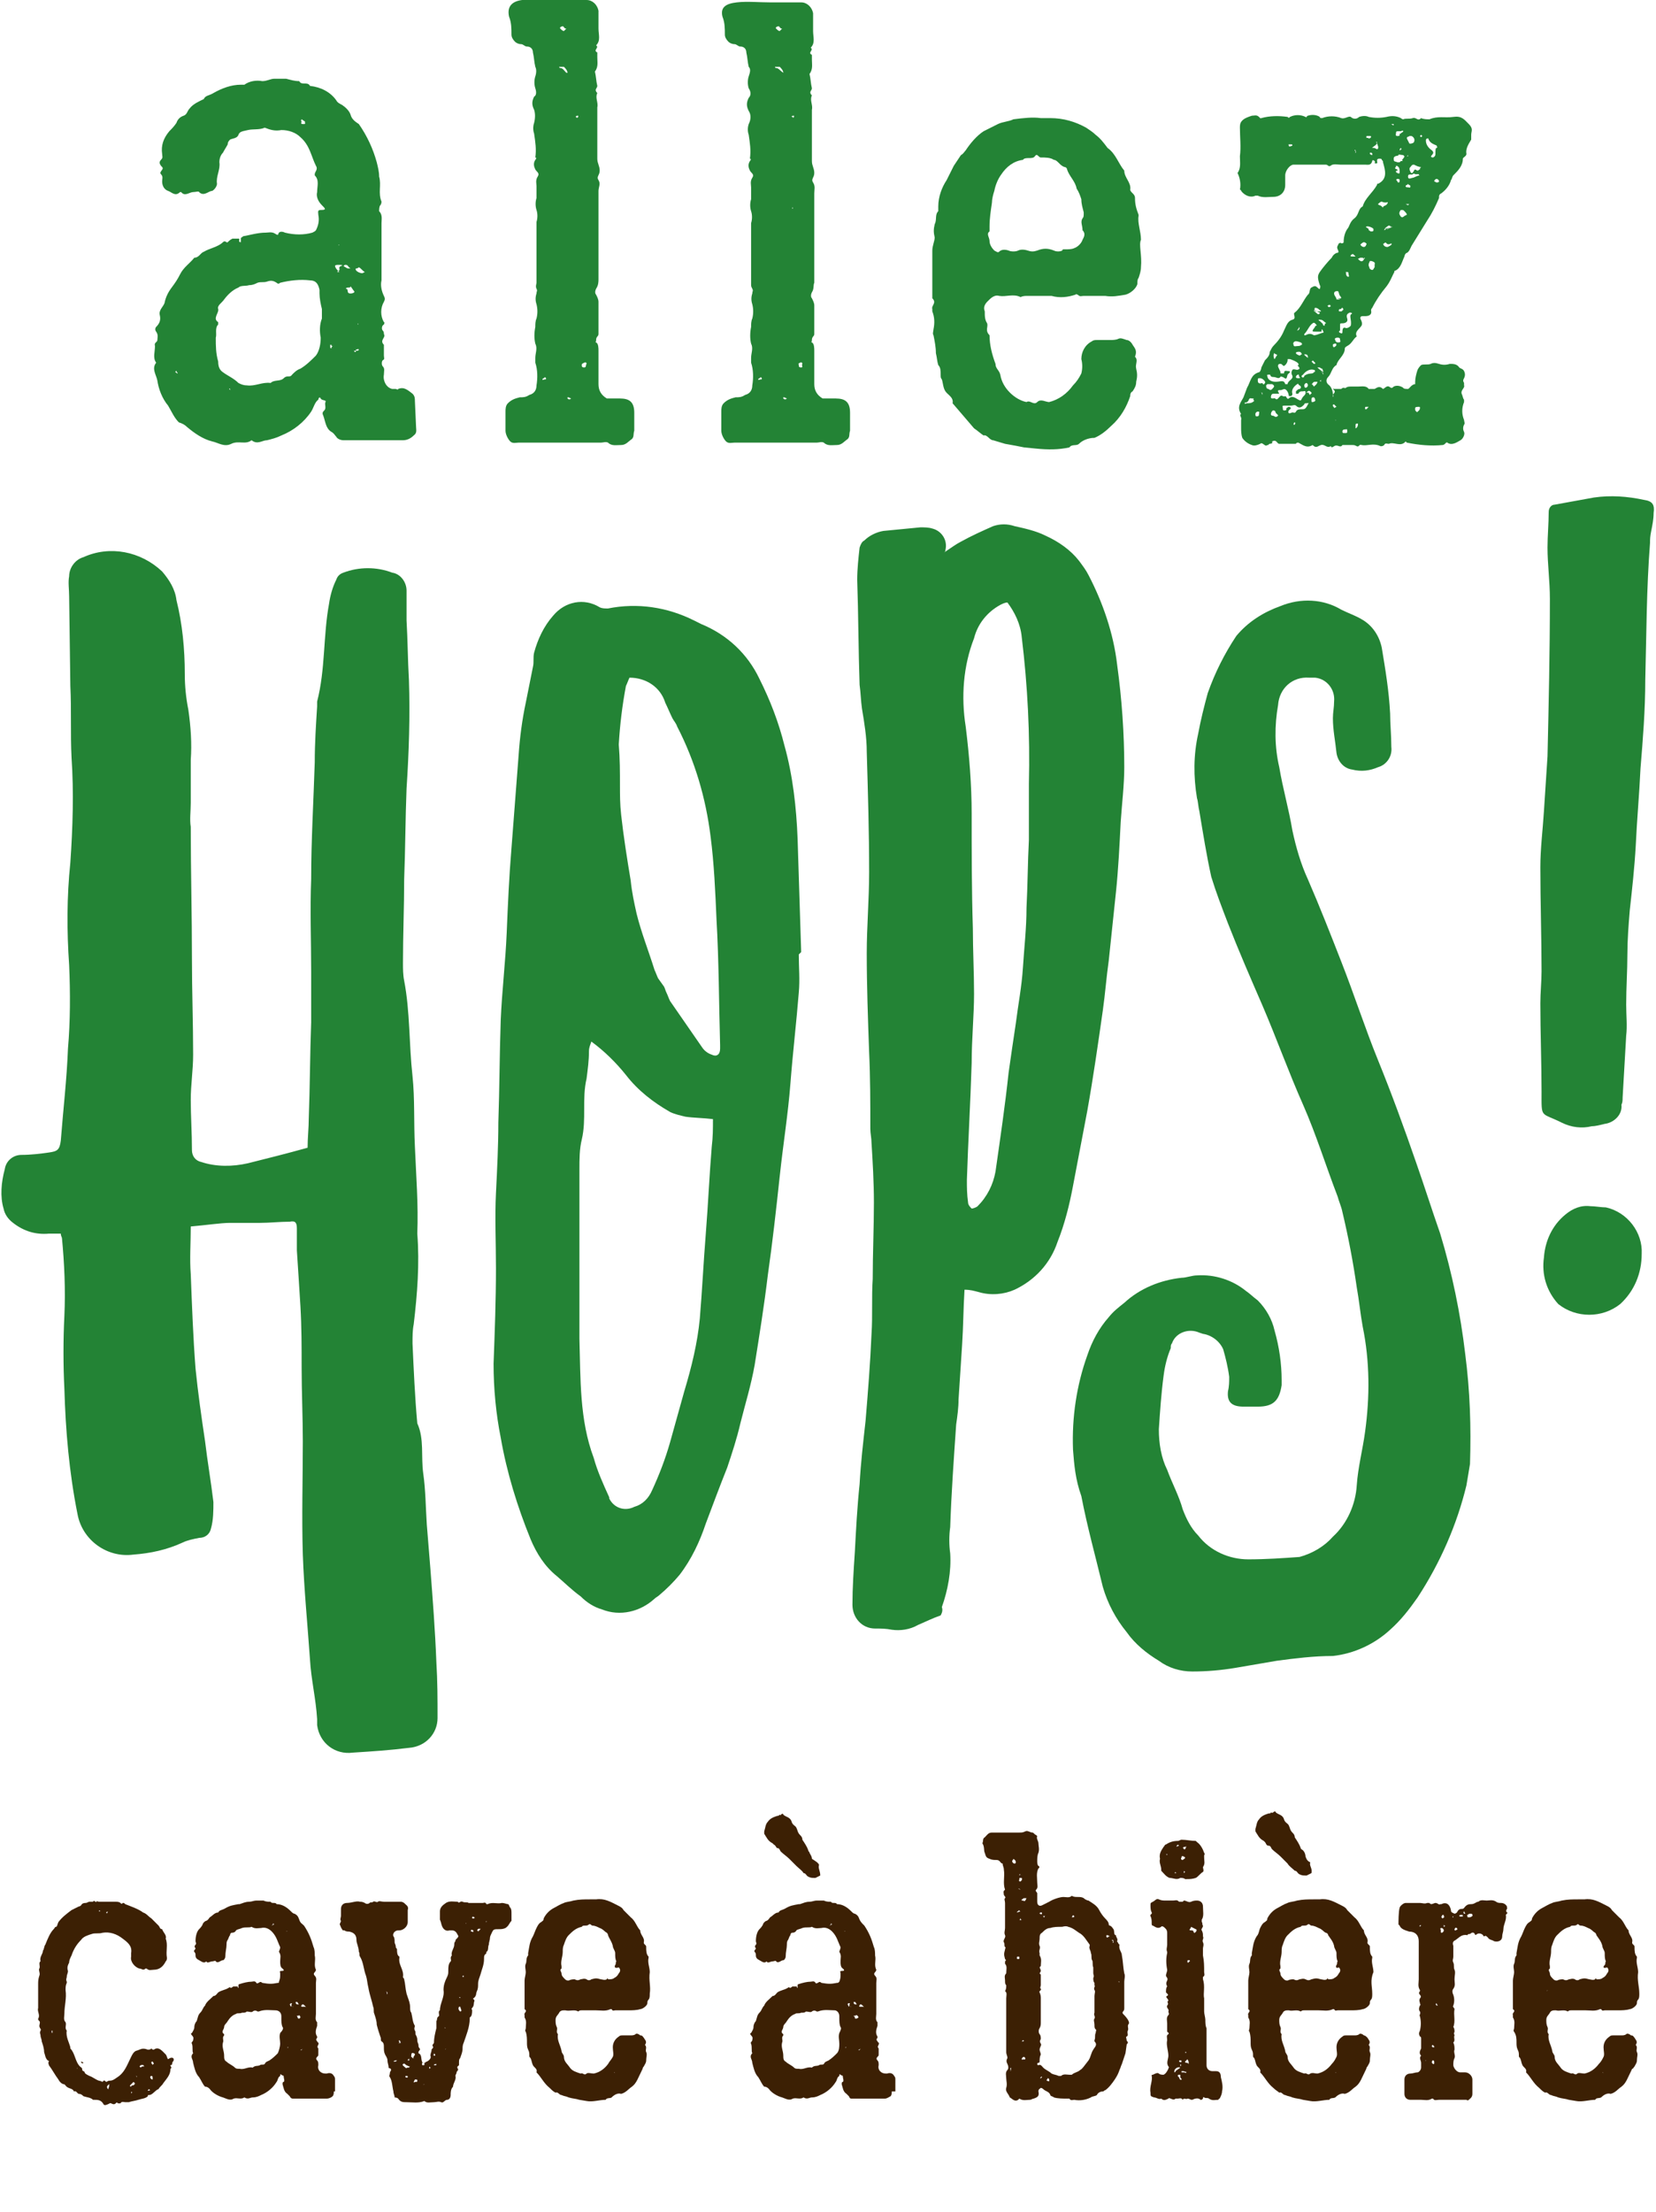 <?xml version="1.0" encoding="utf-8"?>
<!-- Generator: Adobe Illustrator 24.1.0, SVG Export Plug-In . SVG Version: 6.00 Build 0)  -->
<svg version="1.1" id="Layer_1" xmlns="http://www.w3.org/2000/svg" xmlns:xlink="http://www.w3.org/1999/xlink" x="0px" y="0px"
	 viewBox="0 0 138.9 185.4" style="enable-background:new 0 0 138.9 185.4;" xml:space="preserve">
<style type="text/css">
	.st0{fill:#238335;}
	.st1{enable-background:new    ;}
	.st2{fill:#3C2004;}
</style>
<g id="a7d1849a-cab0-40a7-81f8-70e0c8fb905e">
	<g id="a7eff730-2d15-4ade-8927-3fed9ee0866e">
		<path class="st0" d="M16,102.8c0,1.4-0.1,2.7,0,4c0.1,2.6,0.2,5.3,0.4,7.9c0.2,2,0.5,4.1,0.8,6.1c0.2,1.7,0.5,3.4,0.7,5.1
			c0,0.7,0,1.5-0.2,2.2c-0.1,0.5-0.5,0.8-1,0.8c-0.5,0.1-1,0.2-1.4,0.4c-1.3,0.6-2.7,0.9-4.1,1c-2.2,0.3-4.3-1.2-4.7-3.4
			c-0.7-3.5-1-7-1.1-10.5c-0.1-2-0.1-4.1,0-6.1c0.1-2.2,0-4.4-0.2-6.5c0-0.1-0.1-0.2-0.1-0.4c-0.3,0-0.7,0-1,0
			c-1.1,0.1-2.1-0.2-3-0.9c-0.4-0.3-0.7-0.7-0.8-1.2C0,100.3,0.1,99.1,0.4,98c0.1-0.7,0.7-1.2,1.4-1.2c0.8,0,1.6-0.1,2.3-0.2
			s0.9-0.2,1-1c0.2-2.6,0.5-5.1,0.6-7.7c0.2-2.3,0.2-4.7,0.1-7c-0.2-2.9-0.2-5.7,0.1-8.6c0.2-2.9,0.3-5.9,0.1-8.8c-0.1-2,0-4-0.1-6
			L5.8,50c0-0.6-0.1-1.2,0-1.7c0-0.7,0.5-1.4,1.2-1.6c2.2-1,4.8-0.5,6.6,1.2c0.6,0.7,1.1,1.5,1.2,2.4c0.5,2,0.7,4.1,0.7,6.2
			c0,1,0.1,2,0.3,3c0.2,1.4,0.3,2.8,0.2,4.2c0,1.2,0,2.4,0,3.6c0,0.7-0.1,1.4,0,2c0,3.7,0.1,7.4,0.1,11.1c0,2.7,0.1,5.3,0.1,8
			c0,1.3-0.2,2.5-0.2,3.8s0.1,2.8,0.1,4.2c0,0.5,0.3,0.9,0.8,1c1.2,0.4,2.6,0.4,3.9,0.1c1.6-0.4,3.2-0.8,5-1.3
			c0-0.8,0.1-1.7,0.1-2.5c0.1-2.7,0.1-5.3,0.2-8c0-1.4,0-2.9,0-4.3c0-2.6-0.1-5.1,0-7.7c0-3.3,0.2-6.6,0.3-9.8
			c0-1.6,0.1-3.1,0.2-4.7c0-0.1,0-0.3,0-0.4c0.7-2.7,0.5-5.5,1-8.2c0.1-0.7,0.3-1.4,0.6-2c0.1-0.3,0.3-0.5,0.6-0.6
			c1.3-0.5,2.8-0.5,4.1,0c0.7,0.1,1.2,0.8,1.2,1.5c0,0.8,0,1.7,0,2.5c0.1,1.7,0.1,3.3,0.2,5c0.1,3,0,6.1-0.2,9.1
			c-0.1,2.5-0.1,5.1-0.2,7.6c0,2.3-0.1,4.7-0.1,7c0,0.5,0,1,0.1,1.5c0.5,2.6,0.4,5.3,0.7,8c0.2,1.9,0.1,3.9,0.2,5.9
			c0.1,2.4,0.3,4.9,0.2,7.3c0.2,2.5,0,5.1-0.3,7.6c-0.1,0.5-0.1,1-0.1,1.6c0.1,2.2,0.2,4.5,0.4,6.7c0.6,1.3,0.3,2.8,0.5,4.2
			s0.2,2.8,0.3,4.3c0.1,1.2,0.2,2.5,0.3,3.7c0.2,2.6,0.4,5.2,0.5,7.8c0.1,1.6,0.1,3.1,0.1,4.7c0,1.3-1,2.4-2.4,2.5
			c-1.6,0.2-3.1,0.3-4.7,0.4c-1.5,0.2-2.8-0.8-3-2.3c0-0.2,0-0.3,0-0.5c-0.1-1.7-0.5-3.3-0.6-5c-0.2-2.9-0.5-5.9-0.6-8.8
			c-0.1-3.2,0-6.3,0-9.5c0-2-0.1-4.1-0.1-6.2c0-1.7,0-3.4-0.1-5.1s-0.2-3.1-0.3-4.7c0-0.6,0-1.2,0-1.8c0-0.5-0.1-0.7-0.6-0.6
			c-0.8,0-1.7,0.1-2.5,0.1s-1.7,0-2.5,0S17.2,102.7,16,102.8z"/>
		<path class="st0" d="M78.9,135.4c-0.6,0.2-1.2,0.5-1.9,0.8c-0.7,0.4-1.5,0.5-2.2,0.4c-0.5-0.1-0.9-0.1-1.4-0.1
			c-1.1,0-1.9-0.9-1.9-2c0-1.4,0.1-2.9,0.2-4.4c0.1-1.9,0.2-3.8,0.4-5.7c0.1-1.8,0.3-3.5,0.5-5.3c0.2-2.4,0.4-4.9,0.5-7.3
			c0.1-1.5,0-3.1,0.1-4.6c0-2.1,0.1-4.3,0.1-6.4c0-1.7-0.1-3.4-0.2-5c0-0.4-0.1-0.8-0.1-1.2c0-2.1,0-4.3-0.1-6.4
			c-0.1-2.8-0.2-5.6-0.2-8.3c0-2.2,0.2-4.5,0.2-6.8c0-3.4-0.1-6.7-0.2-10.1c0-1.2-0.2-2.4-0.4-3.6c-0.1-0.7-0.1-1.3-0.2-2
			c-0.1-2.9-0.1-5.9-0.2-8.8c0-0.9,0.1-1.8,0.2-2.7c0.1-0.3,0.2-0.5,0.4-0.6c0.4-0.4,1-0.7,1.6-0.8c1-0.1,2.1-0.2,3.1-0.3
			c0.3,0,0.7,0,1,0.1c0.8,0.2,1.3,1,1.1,1.8c0,0.1,0,0.1-0.1,0.2c0.6-0.4,1-0.7,1.4-0.9c0.9-0.5,1.8-0.9,2.7-1.3
			c0.6-0.2,1.2-0.2,1.8,0c0.9,0.2,1.8,0.4,2.6,0.8c1.1,0.5,2.1,1.2,2.8,2.1c0.3,0.4,0.6,0.8,0.8,1.2c1.2,2.3,2.1,4.9,2.4,7.5
			c0.4,2.9,0.6,5.8,0.6,8.6c0,1.5-0.2,3.1-0.3,4.6c-0.1,2-0.2,4-0.4,5.9s-0.4,3.8-0.6,5.7c-0.2,1.4-0.3,2.8-0.5,4.2
			c-0.4,2.8-0.8,5.6-1.3,8.4c-0.4,2.1-0.8,4.2-1.2,6.3c-0.3,1.6-0.7,3.2-1.3,4.7c-0.6,1.8-1.9,3.2-3.6,4c-0.9,0.4-2,0.5-3,0.2
			c-0.4-0.1-0.7-0.2-1.2-0.2c-0.1,1.6-0.1,3.1-0.2,4.6s-0.2,3.1-0.3,4.6c0,0.7-0.1,1.4-0.2,2.1c-0.2,2.9-0.4,5.7-0.5,8.6
			c-0.1,0.7-0.1,1.5,0,2.2c0.1,1.5-0.2,3.1-0.7,4.5C79.1,135,79,135.2,78.9,135.4z M84.5,50.5c-0.2,0-0.4,0.1-0.6,0.2
			c-1.1,0.6-1.9,1.6-2.2,2.8c-0.9,2.3-1.1,4.9-0.7,7.4c0.3,2.4,0.5,4.9,0.5,7.3c0,3.2,0,6.4,0.1,9.6c0,1.8,0.1,3.7,0.1,5.5
			s-0.2,3.8-0.2,5.8c-0.1,3.3-0.3,6.6-0.4,9.8c0,0.6,0,1.2,0.1,1.9c0,0.2,0.2,0.4,0.3,0.5c0.1,0,0.4-0.1,0.5-0.2
			c0.8-0.8,1.3-1.8,1.5-2.9c0.4-2.8,0.8-5.5,1.1-8.3c0.2-1.4,0.4-2.8,0.6-4.1c0.2-1.6,0.5-3.1,0.6-4.7s0.3-3.3,0.3-5
			c0.1-1.9,0.1-3.8,0.2-5.7c0-1.6,0-3.1,0-4.7c0.1-4.1-0.1-8.2-0.6-12.3C85.6,52.3,85.1,51.3,84.5,50.5z"/>
		<path class="st0" d="M90,121.5c-0.1-2.7,0.3-5.4,1.2-7.9c0.4-1.2,1-2.3,1.8-3.2c0.4-0.5,0.8-0.8,1.3-1.2c1.3-1.2,3-1.9,4.8-2.1
			c0.4,0,0.9-0.2,1.3-0.2c1.5-0.1,3,0.4,4.1,1.3c0.3,0.2,0.6,0.5,1,0.8c0.7,0.7,1.2,1.6,1.4,2.5c0.4,1.4,0.6,2.8,0.6,4.2
			c0,0.2,0,0.3,0,0.4c-0.2,1.3-0.7,1.8-2,1.8h-1.2c-1,0-1.4-0.4-1.3-1.3c0.1-0.4,0.1-0.8,0.1-1.2c-0.1-0.8-0.3-1.6-0.5-2.3
			c-0.3-0.7-1-1.2-1.7-1.3l-0.3-0.1c-0.9-0.4-2,0-2.3,0.9c-0.1,0.1-0.1,0.2-0.1,0.4c-0.3,0.7-0.5,1.5-0.6,2.3
			c-0.2,1.5-0.3,3-0.4,4.5c0,1.2,0.2,2.4,0.7,3.4c0.4,1.1,1,2.2,1.3,3.3c0.3,0.8,0.7,1.6,1.3,2.2c1,1.3,2.6,2,4.2,2
			c1.5,0,2.9-0.1,4.3-0.2c1.1-0.3,2.1-0.9,2.8-1.7c1.2-1.1,1.9-2.7,2-4.3c0.1-1.5,0.5-3,0.7-4.5c0.4-2.9,0.4-5.9-0.2-8.8
			c-0.2-1.1-0.3-2.2-0.5-3.3c-0.3-2.1-0.7-4.2-1.2-6.3c-0.1-0.5-0.3-0.9-0.4-1.3c-1-2.6-1.8-5.2-2.9-7.7c-1.2-2.7-2.2-5.5-3.4-8.3
			c-1-2.3-2-4.6-2.9-6.9c-0.5-1.3-1-2.6-1.4-3.9c-0.4-1.8-0.7-3.7-1-5.5c-0.1-0.4-0.1-0.8-0.2-1.1c-0.3-1.8-0.3-3.6,0.1-5.4
			c0.2-1.1,0.5-2.3,0.8-3.4c0.6-1.7,1.4-3.3,2.4-4.8c1-1.2,2.3-2,3.7-2.5c1.7-0.7,3.6-0.6,5.1,0.3c0.6,0.3,1.2,0.5,1.7,0.8
			c0.9,0.5,1.5,1.4,1.7,2.4c0.3,1.8,0.6,3.6,0.7,5.5c0,0.9,0.1,1.8,0.1,2.8c0.1,0.8-0.4,1.5-1.1,1.7c0,0,0,0,0,0
			c-0.7,0.3-1.4,0.4-2.2,0.2c-0.7-0.1-1.2-0.7-1.3-1.4c-0.1-1-0.3-1.9-0.3-2.9c0-0.5,0.1-0.9,0.1-1.4c0.1-1-0.6-1.9-1.6-2
			c-0.2,0-0.3,0-0.5,0c-1.4-0.1-2.5,0.9-2.6,2.3c0,0,0,0,0,0c-0.3,1.7-0.3,3.5,0.1,5.2c0.3,1.8,0.8,3.5,1.1,5.3
			c0.3,1.4,0.7,2.8,1.3,4.1c1,2.3,1.9,4.6,2.8,6.9c1.1,2.8,2,5.6,3.1,8.3s2.2,5.7,3.2,8.6c0.7,2,1.3,3.9,2,5.9
			c1,3.3,1.7,6.7,2.1,10.1c0.4,3.1,0.5,6.1,0.4,9.2c-0.1,0.6-0.2,1.2-0.3,1.8c-0.8,3.3-2.2,6.5-4.1,9.4c-0.7,1-1.4,1.9-2.3,2.7
			c-1.3,1.2-3,2-4.8,2.2c-1.6,0-3.2,0.2-4.7,0.4c-1.2,0.2-2.3,0.4-3.5,0.6s-2.4,0.3-3.6,0.3c-1,0-2-0.3-2.8-0.9
			c-1-0.6-2-1.4-2.7-2.4c-0.9-1.1-1.6-2.4-2-3.8c-0.6-2.5-1.3-5-1.8-7.6C90.2,124,90.1,122.8,90,121.5z"/>
		<path class="st0" d="M129.8,63.4c0.1-4.4,0.2-8.8,0.2-13.2c0-1.5-0.2-2.9-0.2-4.3c0-1,0.1-2,0.1-3c0-0.3,0.2-0.6,0.5-0.6
			c1.1-0.2,2.2-0.4,3.3-0.6c1.4-0.2,2.8-0.1,4.2,0.2c0.7,0.1,0.9,0.4,0.8,1.1c0,0.5-0.1,1-0.2,1.5s-0.1,0.7-0.1,1
			c-0.3,3.8-0.3,7.7-0.4,11.5c0,2.5-0.2,5-0.4,7.4c-0.1,2.2-0.3,4.3-0.4,6.5c-0.1,1.8-0.3,3.6-0.5,5.4c-0.1,1.2-0.2,2.5-0.2,3.7
			c0,1.4-0.1,2.8-0.1,4.2c0,0.9,0.1,1.8,0,2.6c-0.1,1.7-0.2,3.4-0.3,5.2c0,0.2,0,0.4-0.1,0.6c0.1,0.8-0.6,1.5-1.4,1.6c0,0,0,0,0,0
			c-0.4,0.1-0.8,0.2-1.1,0.2c-0.8,0.2-1.7,0.1-2.5-0.3c-1.8-0.9-1.7-0.3-1.7-2.6c0-2.5-0.1-4.9-0.1-7.4c0-0.9,0.1-1.8,0.1-2.7
			c0-2.9-0.1-5.8-0.1-8.7c0-1.6,0.2-3.1,0.3-4.7S129.7,65,129.8,63.4L129.8,63.4z"/>
		<path class="st0" d="M137.7,105.1c0,1.6-0.6,3.1-1.8,4.2c-1.5,1.2-3.7,1.2-5.2,0c-1-1.1-1.4-2.5-1.2-3.9c0.1-1.4,0.7-2.7,1.8-3.6
			c0.6-0.5,1.3-0.8,2.1-0.7c0.4,0,0.9,0.1,1.3,0.1C136.5,101.6,137.8,103.3,137.7,105.1z"/>
		<path class="st0" d="M67.2,79.8c-0.1-3.2-0.2-6.3-0.3-9.5c-0.1-2.6-0.4-5.3-1.1-7.8c-0.5-2-1.2-3.8-2.1-5.6
			c-1-2.1-2.7-3.7-4.9-4.6c-0.2-0.1-0.4-0.2-0.6-0.3c-2.2-1.1-4.7-1.5-7.2-1c-0.3,0-0.5,0-0.7-0.1c-1.3-0.8-2.9-0.5-3.9,0.7
			c-0.8,0.9-1.3,2-1.6,3.1c-0.1,0.4,0,0.8-0.1,1.2c-0.2,1-0.4,2-0.6,3c-0.3,1.4-0.5,2.9-0.6,4.4c-0.2,2.6-0.4,5.2-0.6,7.8
			c-0.2,2.4-0.3,4.7-0.4,7.1s-0.4,4.9-0.5,7.3c-0.1,2.9-0.1,5.7-0.2,8.6c0,1.9-0.1,3.9-0.2,5.9s0,4.2,0,6.3c0,2.7-0.1,5.3-0.2,8
			c0,2.1,0.2,4.2,0.6,6.2c0.5,2.9,1.4,5.8,2.5,8.5c0.5,1.2,1.2,2.3,2.2,3.1c0.7,0.6,1.3,1.2,2,1.7c0.5,0.5,1.1,0.9,1.8,1.1
			c1.5,0.6,3.2,0.2,4.4-0.9c0.1-0.1,0.3-0.2,0.4-0.3c0.6-0.5,1.2-1.1,1.7-1.7c1-1.3,1.7-2.8,2.2-4.3c0.6-1.6,1.2-3.2,1.8-4.7
			c0.4-1.2,0.8-2.4,1.1-3.7c0.4-1.6,0.9-3.2,1.2-4.9c0.4-2.5,0.8-5,1.1-7.5c0.4-2.8,0.7-5.5,1-8.3s0.7-5.2,0.9-7.8s0.5-5.1,0.7-7.6
			c0.1-1.1,0-2.1,0-3.2L67.2,79.8z M59.7,96.1c-0.2,2.4-0.3,4.8-0.5,7.3s-0.3,4.7-0.5,7.1c-0.2,2.1-0.7,4.1-1.3,6.1
			c-0.4,1.4-0.8,2.9-1.2,4.3s-0.9,2.7-1.5,4c-0.3,0.7-0.8,1.2-1.5,1.4c-0.8,0.4-1.7,0.1-2.1-0.7c0,0,0,0,0-0.1
			c-0.5-1.1-1-2.2-1.3-3.3c-1.2-3.2-1.1-6.6-1.2-10c0-2.8,0-5.6,0-8.4c0-1.9,0-3.8,0-5.8c0-0.8,0-1.7,0.2-2.5c0.4-1.7,0-3.4,0.4-5.1
			c0.1-0.8,0.2-1.5,0.2-2.3c0-0.3,0.1-0.5,0.2-0.8c1.1,0.8,2.1,1.8,2.9,2.8c1,1.3,2.3,2.3,3.7,3.1c0.4,0.2,0.9,0.3,1.3,0.4
			c0.7,0.1,1.5,0.1,2.3,0.2C59.8,94.6,59.8,95.3,59.7,96.1z M59.7,88.4c-0.3-0.1-0.6-0.3-0.8-0.6c-0.9-1.3-1.8-2.6-2.7-3.9
			c-0.1-0.2-0.2-0.5-0.3-0.7c-0.1-0.2-0.1-0.3-0.2-0.5l-0.5-0.7c-0.1-0.2-0.2-0.5-0.3-0.7c-0.5-1.6-1.1-3.1-1.5-4.7
			c-0.2-0.9-0.4-1.8-0.5-2.8c-0.3-1.8-0.6-3.7-0.8-5.5C52,67.4,52,66.6,52,65.9c0-1.2,0-2.3-0.1-3.5c0.1-1.7,0.3-3.3,0.6-4.9
			c0.1-0.2,0.2-0.5,0.3-0.7c1.4,0,2.6,0.8,3,2.1c0.2,0.4,0.4,0.9,0.6,1.3c0.1,0.2,0.3,0.4,0.4,0.7c1.5,2.9,2.4,6,2.8,9.2
			c0.3,2.3,0.4,4.7,0.5,7c0.2,3.5,0.2,7,0.3,10.5c0,0.1,0,0.2,0,0.3C60.4,88.4,60.1,88.6,59.7,88.4L59.7,88.4z"/>
		<g class="st1">
			<path class="st2" d="M14.5,172.8c-0.1,0.1,0,0.3-0.2,0.3c-0.1,0,0.2,0.2,0,0.3c0,0.5-0.3,0.8-0.6,1.2c-0.1,0.2-0.3,0.3-0.4,0.5
				c-0.3,0.1-0.5,0.5-0.8,0.5c-0.1,0-0.1,0-0.1,0.1c-0.2,0.2-0.5,0.2-0.8,0.3s-0.5,0.1-0.8,0.2c-0.1,0-0.2,0-0.3,0
				c-0.1,0-0.3-0.1-0.4,0.1c0,0-0.1,0-0.2,0c-0.1-0.1-0.1-0.1-0.2,0c-0.2,0.2-0.4-0.1-0.5,0c-0.2,0.1-0.4,0.2-0.5,0.1
				C8.5,176,8.2,176,7.9,176H7.8c-0.2-0.2-0.5-0.2-0.8-0.3c-0.1-0.1-0.2-0.2-0.4-0.2c-0.1,0-0.2-0.3-0.4-0.2
				c-0.1-0.3-0.5-0.2-0.7-0.5c0,0-0.1-0.1-0.1-0.1c-0.2,0-0.4-0.2-0.5-0.4c-0.3-0.4-0.5-0.8-0.8-1.2c0-0.1-0.1-0.2,0-0.3
				c0,0,0-0.1-0.1-0.1c-0.2-0.2-0.2-0.4-0.3-0.7c0-0.3-0.1-0.6-0.2-0.9c0-0.2-0.1-0.3-0.1-0.5c0-0.1-0.1-0.2,0-0.4
				c0.1-0.1-0.1-0.2-0.1-0.4c0-0.1,0.1-0.3,0-0.4c-0.1-0.1-0.1-0.1-0.1-0.2c0.2-0.3-0.1-0.6,0-0.9c0-0.3,0-0.7,0-1v-1
				c0-0.2,0-0.4,0.1-0.7c0.1-0.2-0.1-0.5,0-0.6c0.1-0.2-0.1-0.5,0.1-0.6c-0.1-0.4,0.2-0.6,0.2-0.9c0.1-0.1,0.1-0.4,0.2-0.5
				c0.2-0.5,0.4-1,0.7-1.3c0.1-0.1,0.1-0.2,0.2-0.2c0.1,0,0.1-0.2,0.2-0.4c0.3-0.4,0.7-0.7,1.1-1c0.2-0.1,0.4-0.2,0.6-0.3
				c0.1,0,0.2-0.1,0.2-0.1c0.1-0.2,0.3-0.2,0.4-0.2c0.1,0,0.2-0.1,0.3-0.1c0.1,0,0.3,0,0.3,0c0.1-0.2,0.2,0.1,0.3,0
				c0-0.1,0.1,0,0.2,0h1.4c0.1,0,0.3,0,0.4,0.1c0.1,0.1,0.1,0.1,0.2,0c0.1,0,0.1,0,0.2,0.1c0.5,0.2,1.1,0.4,1.5,0.7
				c0.3,0.1,0.4,0.3,0.7,0.5c0.1,0.1,0.2,0.2,0.3,0.3c0.1,0.1,0.2,0.2,0.3,0.3c0.1,0.1,0.1,0.3,0.3,0.3c0.1,0.3,0.4,0.5,0.3,0.8
				c0.2,0.5,0,1,0.1,1.6c0,0.1,0,0.2-0.1,0.3c-0.2,0.4-0.5,0.7-1,0.7c-0.2,0-0.4,0.1-0.6-0.1c0,0,0,0-0.1,0c-0.2,0.2-0.3,0-0.5,0
				c-0.4-0.1-0.8-0.6-0.7-1c0-0.1,0-0.2,0-0.3c0.1-0.6-0.3-0.9-0.7-1.2c-0.5-0.4-1.1-0.6-1.7-0.5c-0.3,0.1-0.6,0-0.9,0.1
				c-0.3,0.1-0.7,0.2-0.9,0.5c-0.3,0.3-0.6,0.7-0.8,1.3c-0.1,0.2-0.2,0.4-0.2,0.6c-0.1,0.2-0.2,0.4-0.1,0.7c0,0.2-0.1,0.3-0.1,0.5
				c0,0.1-0.1,0.2,0,0.4c0,0,0,0.1,0,0.1c-0.1,0.2-0.1,0.4-0.1,0.6c0.1,0.7-0.1,1.3-0.1,2c0,0.2-0.1,0.5,0.1,0.7
				c0.1,0.2-0.1,0.5,0.1,0.7c-0.1,0.5,0.2,1,0.3,1.4v0.1c0.4,0.4,0.4,1.1,0.8,1.5c0.1,0.1,0.2,0.1,0.2,0.3c0,0.1,0.2,0.1,0.2,0.2
				c0,0.1,0.2,0.2,0.4,0.3c0.3,0.1,0.5,0.3,0.8,0.4c0.1,0,0.3,0.1,0.3,0.1c0.1-0.1,0.1-0.2,0.3,0c0.1,0,0.1-0.1,0.3-0.1
				c0.3,0,0.5-0.2,0.8-0.4c0.5-0.4,0.7-1,1-1.6c0.1-0.2,0.2-0.4,0.4-0.5c0.4-0.1,0.5-0.3,1-0.1c0.1,0,0.2,0,0.3-0.1
				c0.1,0.1,0.1,0.1,0.2,0.1c0.4-0.3,0.7,0.1,1,0.4c0.1,0.1,0.1,0.3,0.2,0.4C14.5,172.3,14.7,172.6,14.5,172.8z M4.4,170.4
				c0-0.1,0-0.1,0-0.2C4.3,170.2,4.3,170.3,4.4,170.4C4.3,170.3,4.3,170.4,4.4,170.4C4.3,170.4,4.4,170.4,4.4,170.4z M4.6,169.3
				C4.6,169.3,4.6,169.3,4.6,169.3C4.6,169.3,4.6,169.3,4.6,169.3L4.6,169.3L4.6,169.3C4.6,169.4,4.6,169.3,4.6,169.3z M5.5,171.2
				C5.5,171.2,5.5,171.2,5.5,171.2C5.5,171.2,5.4,171.2,5.5,171.2C5.4,171.2,5.5,171.2,5.5,171.2C5.5,171.2,5.5,171.2,5.5,171.2z
				 M6.4,174.4C6.4,174.4,6.4,174.4,6.4,174.4c-0.1,0-0.1,0-0.1,0C6.3,174.4,6.3,174.4,6.4,174.4L6.4,174.4L6.4,174.4z M6.5,173.4
				C6.5,173.4,6.5,173.3,6.5,173.4C6.5,173.3,6.4,173.3,6.5,173.4L6.5,173.4L6.5,173.4L6.5,173.4z M7,172.9
				C6.9,172.9,7,172.8,7,172.9c-0.1-0.1-0.2-0.1-0.2-0.1C6.8,172.9,6.9,173,7,172.9L7,172.9z M8.3,160.2
				C8.3,160.2,8.3,160.2,8.3,160.2l0.1,0C8.4,160.1,8.3,160.1,8.3,160.2L8.3,160.2z M8.9,160.3L8.9,160.3
				C8.9,160.3,8.9,160.3,8.9,160.3c0.1,0.1,0.1,0.1,0.1,0h0C9.1,160.2,9,160.2,8.9,160.3C8.9,160.2,8.9,160.3,8.9,160.3z M9.2,174.7
				C9.2,174.6,9.2,174.6,9.2,174.7c-0.1,0-0.3,0.2-0.2,0.3c0,0.1,0.1,0.1,0.1,0.1c0,0,0-0.1,0-0.1C9.2,174.9,9.1,174.8,9.2,174.7z
				 M10.9,174.2C10.9,174.2,10.9,174.2,10.9,174.2C10.9,174.2,10.9,174.2,10.9,174.2L10.9,174.2z M11.3,174.6c0,0-0.1-0.1-0.1-0.1
				c-0.1,0.1-0.2,0.2-0.3,0.3c0,0,0,0.1,0.1,0.1C11,174.7,11.3,174.9,11.3,174.6C11.3,174.7,11.4,174.7,11.3,174.6z M11.1,175.4
				C11.1,175.4,11.1,175.3,11.1,175.4c-0.1-0.1-0.1-0.1-0.1,0c0,0,0,0.1,0,0.1C11,175.4,11.1,175.4,11.1,175.4z M11.5,174.1
				c0-0.1-0.1-0.1-0.1-0.1c0,0,0,0,0,0L11.5,174.1C11.5,174.1,11.5,174.1,11.5,174.1z M12.1,173.2C12.1,173.1,12.1,173.1,12.1,173.2
				C12.1,173.1,12.1,173.1,12.1,173.2c-0.1-0.2-0.2-0.1-0.3-0.1c0,0,0,0-0.1,0.1c0,0,0,0,0.1,0.1C11.9,173.2,11.9,173.2,12.1,173.2
				L12.1,173.2L12.1,173.2z M12.6,175.2L12.6,175.2L12.6,175.2L12.6,175.2c-0.1-0.1-0.1-0.1-0.1-0.1c0,0-0.1,0.1-0.1,0.1
				C12.4,175.3,12.5,175.2,12.6,175.2L12.6,175.2C12.6,175.2,12.6,175.2,12.6,175.2z M12.8,174.1c0-0.1-0.1-0.1-0.1-0.1
				c0,0-0.1,0-0.1,0.1c0,0.1,0.1,0.2,0.2,0.2C12.8,174.2,12.8,174.1,12.8,174.1z M12.9,173c0-0.1-0.1-0.2-0.1-0.2
				c-0.1,0-0.1,0-0.1,0.1c0,0.1,0.1,0.1,0.1,0.2C12.8,173.1,12.8,173,12.9,173z M13.1,173.4L13.1,173.4L13.1,173.4
				c-0.1,0-0.1,0-0.1,0H13.1L13.1,173.4L13.1,173.4z"/>
		</g>
		<g class="st1">
			<path class="st2" d="M28,175.3c0,0.1,0,0.3-0.1,0.4c-0.1,0.1-0.3,0.2-0.5,0.2h-1.4c-0.5,0-0.9,0-1.4,0c-0.1,0-0.2,0-0.3-0.2
				c-0.1-0.1-0.1-0.1-0.2-0.2c-0.3-0.2-0.3-0.5-0.4-0.8c0-0.1,0-0.2,0.1-0.2c0.1-0.1,0-0.3,0-0.4c0-0.2-0.1-0.1-0.2-0.2
				c-0.1-0.1-0.1,0-0.1,0.1c-0.2,0.1-0.2,0.4-0.3,0.5c-0.3,0.5-0.8,0.9-1.3,1.1c-0.2,0.1-0.4,0.2-0.7,0.2c-0.2,0-0.4,0.2-0.7,0
				c-0.3,0.2-0.6,0-0.9,0.1c-0.3,0.2-0.6,0-0.9-0.1c-0.4-0.1-0.9-0.4-1.1-0.7c-0.1-0.1-0.2-0.2-0.4-0.2c-0.2-0.2-0.3-0.5-0.5-0.8
				c-0.3-0.3-0.4-0.8-0.5-1.2c0-0.3-0.3-0.5,0-0.8c-0.1-0.2,0-0.5-0.1-0.8c-0.1-0.1,0.1-0.2,0.1-0.3c0-0.1,0.1-0.2-0.1-0.4
				c-0.1-0.1-0.1-0.2,0-0.2c0.1-0.2,0.2-0.3,0.2-0.5c0-0.2,0.1-0.4,0.2-0.5c0.1-0.3,0.1-0.5,0.3-0.7c0.2-0.2,0.2-0.4,0.4-0.6
				c0.1-0.3,0.4-0.5,0.7-0.8c0.2,0,0.3-0.2,0.4-0.3c0.3-0.2,0.6-0.2,0.9-0.4c0.1-0.1,0.2,0.1,0.2,0c0.1,0,0.1-0.1,0.2-0.1
				c0.1,0,0.2,0,0.3,0c0.1,0,0,0.2,0.1,0.1v-0.2c0-0.1,0.1-0.1,0.1-0.1c0.3-0.1,0.7-0.2,1-0.2c0.1,0,0.3-0.1,0.4,0.1
				c0.1,0.1,0.1,0,0.2,0c0.1-0.1,0.2-0.1,0.3,0c0.6,0.1,0.8,0.1,1.3,0c0.1,0,0.1,0,0.1-0.1c0.1-0.3,0.1-0.3,0.1-0.7
				c0-0.1-0.1-0.2,0.1-0.2c0.3,0,0.2-0.1,0.1-0.2c-0.2-0.1-0.2-0.4-0.2-0.6c0-0.3,0.1-0.5-0.1-0.8v0c0-0.1,0.1-0.2,0.1-0.4
				c-0.2-0.4-0.3-0.9-0.7-1.3c-0.2-0.2-0.5-0.4-0.9-0.3c-0.2,0-0.5,0.1-0.8-0.1c-0.2,0.1-0.5,0-0.8,0.1c-0.2,0.1-0.4,0.1-0.5,0.2
				c-0.1,0.2-0.3,0.2-0.4,0.2c-0.1,0.1-0.1,0.1-0.1,0.2c-0.1,0.1-0.1,0.2-0.2,0.4c-0.1,0.1-0.1,0.3-0.1,0.4c0,0.3-0.1,0.6-0.1,1
				c0,0.1-0.1,0.3-0.2,0.3c-0.2,0-0.4,0.3-0.6,0.1c0-0.1-0.2,0-0.3,0c-0.2,0-0.4,0.2-0.5,0h0c-0.2,0.2-0.4,0-0.6-0.1
				c-0.2-0.1-0.3-0.2-0.3-0.4c0-0.1,0-0.2-0.1-0.3c-0.1-0.1,0.1-0.2,0.1-0.3c-0.1-0.1-0.1-0.2,0-0.3c0.1-0.1,0-0.2,0-0.3
				c0-0.4,0.1-0.8,0.3-1c0.1-0.1,0.2-0.2,0.3-0.4c0-0.1,0.2-0.3,0.3-0.3c0.2-0.1,0.2-0.2,0.3-0.3c0.2-0.1,0.4-0.4,0.7-0.4
				c0.1-0.2,0.3-0.2,0.5-0.3c0.5-0.3,0.7-0.3,1.2-0.4c0.1,0,0.1,0,0.1,0c0.3-0.1,0.5-0.2,0.8-0.2c0.2,0,0.4-0.1,0.6-0.1
				c0.2,0,0.4,0,0.6,0c0.2,0.1,0.4,0.1,0.6,0.1c0.1,0.2,0.4,0,0.5,0.2c0.5,0,0.9,0.3,1.2,0.6c0.1,0.1,0.2,0.2,0.3,0.2
				c0.2,0.1,0.3,0.2,0.4,0.5s0.2,0.3,0.4,0.5c0.4,0.6,0.6,1.1,0.8,1.8c0.1,0.2,0.1,0.5,0.1,0.7c0.1,0.4-0.1,0.8,0.1,1.2
				c0,0,0,0.1-0.1,0.2c-0.1,0.1-0.1,0.2,0,0.3c0.2,0.2,0.1,0.4,0.1,0.6v2.6c0,0.2-0.1,0.5,0.1,0.7c0,0.1,0,0.2,0,0.3
				c-0.1,0.3-0.2,0.6,0,0.9c0,0,0,0.1,0,0.1c-0.1,0.1-0.1,0.2,0,0.3c0.1,0.1,0,0.1,0.1,0.1c0.1,0.2-0.2,0.3,0,0.5v0.5
				c0,0.1,0,0.1-0.1,0.2c-0.1,0.1-0.1,0.2,0,0.3c0.1,0.1,0.1,0.2,0.1,0.4c-0.1,0.4,0.2,0.7,0.6,0.7c0,0,0.1,0,0.1,0
				c0.3-0.1,0.5,0,0.6,0.2c0.1,0.1,0.1,0.2,0.1,0.3V175.3z M17.1,172.8C17.1,172.8,17.1,172.8,17.1,172.8
				C17.1,172.8,17,172.8,17.1,172.8C17,172.8,17.1,172.8,17.1,172.8C17.1,172.8,17.1,172.8,17.1,172.8z M23.7,169.9
				c-0.1-0.2-0.1-0.5-0.1-0.7V169c0-0.3-0.2-0.5-0.5-0.5c-0.4,0-0.9-0.1-1.4,0.1c-0.1,0-0.1,0-0.1,0c-0.1-0.1-0.3-0.1-0.4,0
				c-0.1,0.1-0.3,0-0.5,0c-0.1,0.1-0.2,0.1-0.4,0.1c-0.2,0.1-0.4,0-0.5,0.1c-0.3,0.1-0.5,0.3-0.7,0.6c-0.1,0.2-0.3,0.3-0.3,0.5
				c0,0.2-0.3,0.4,0,0.6c0,0,0,0.1,0,0.1c-0.2,0.2,0,0.4-0.1,0.6c-0.1,0.4,0.1,0.7,0.1,1.1c0,0.2,0,0.4,0.2,0.5
				c0.2,0.2,0.5,0.3,0.7,0.5c0.1,0.1,0.2,0.1,0.4,0.1c0.4,0.1,0.7-0.2,1.1-0.1c0.2-0.2,0.4-0.1,0.6-0.2c0.1-0.1,0.3,0,0.4-0.1
				c0.1-0.2,0.2-0.2,0.4-0.3c0.3-0.2,0.5-0.4,0.7-0.6c0.1-0.2,0.2-0.6,0.2-0.8c0-0.3-0.1-0.6,0-0.9C23.7,170.2,23.8,170,23.7,169.9z
				 M19.5,173.6C19.5,173.5,19.5,173.5,19.5,173.6C19.4,173.5,19.4,173.5,19.5,173.6C19.4,173.6,19.4,173.6,19.5,173.6L19.5,173.6z
				 M23,161.3l-0.1-0.1c0,0,0,0.1,0,0.1C22.7,161.4,22.8,161.4,23,161.3C22.9,161.4,22.9,161.3,23,161.3z M24.1,161.9
				C24.1,161.9,24.1,161.9,24.1,161.9C24,161.8,24,161.9,24.1,161.9L24.1,161.9C24,161.9,24,161.9,24.1,161.9L24.1,161.9z
				 M24.2,171.6C24.2,171.5,24.2,171.5,24.2,171.6L24.2,171.6c-0.1,0-0.1,0-0.1,0S24.1,171.7,24.2,171.6
				C24.2,171.6,24.2,171.6,24.2,171.6z M24.5,167.9c-0.1,0-0.1,0-0.2,0.1c0,0,0.1,0.2,0.1,0.2C24.5,168.1,24.4,168,24.5,167.9
				C24.6,167.9,24.5,167.9,24.5,167.9z M24.6,168.2C24.5,168.2,24.5,168.2,24.6,168.2C24.5,168.1,24.5,168.2,24.6,168.2
				C24.5,168.2,24.5,168.2,24.6,168.2C24.5,168.2,24.6,168.2,24.6,168.2z M24.5,166.9L24.5,166.9C24.5,167,24.5,167,24.5,166.9
				C24.5,167,24.5,167,24.5,166.9C24.5,166.9,24.5,166.9,24.5,166.9C24.5,166.9,24.5,166.9,24.5,166.9z M24.6,172.9L24.6,172.9
				L24.6,172.9L24.6,172.9C24.6,172.9,24.6,172.9,24.6,172.9L24.6,172.9C24.7,172.9,24.7,172.9,24.6,172.9z M25,168c0,0,0.1,0,0.1,0
				c-0.1,0-0.1-0.2-0.2-0.2c0,0-0.1,0-0.1,0C24.8,168,24.9,168,25,168z M25.2,169.1c0-0.1-0.1-0.2-0.1-0.2c0,0.1-0.2,0-0.2,0.1
				c0.1,0,0,0.2,0.2,0.2C25.1,169.2,25.2,169.1,25.2,169.1z M25.4,171.7L25.4,171.7C25.4,171.7,25.4,171.7,25.4,171.7
				C25.3,171.8,25.3,171.8,25.4,171.7c-0.1,0.1-0.1,0.1-0.2,0.1c0,0,0,0,0,0C25.3,171.9,25.3,171.8,25.4,171.7L25.4,171.7
				L25.4,171.7C25.4,171.8,25.4,171.7,25.4,171.7z M25.7,168.2c-0.1,0-0.2-0.2-0.3-0.2c0,0-0.1,0-0.1,0.1c0,0-0.1,0,0,0.1
				C25.4,168.2,25.5,168.2,25.7,168.2L25.7,168.2z M25.4,170.6L25.4,170.6C25.4,170.6,25.4,170.6,25.4,170.6
				C25.4,170.6,25.4,170.6,25.4,170.6C25.4,170.6,25.4,170.6,25.4,170.6C25.4,170.6,25.4,170.6,25.4,170.6z"/>
		</g>
		<g class="st1">
			<path class="st2" d="M42.4,161.6c-0.2,0.1-0.4,0.1-0.6,0.1c-0.3,0-0.4,0-0.5,0.2c-0.1,0.2-0.2,0.4-0.2,0.5c0,0.2-0.1,0.4-0.1,0.6
				c-0.1,0.2,0,0.5-0.2,0.6c0,0,0,0.2-0.1,0.2c-0.1,0.1-0.1,0.2-0.1,0.4c0,0.5-0.2,0.9-0.3,1.3c-0.1,0.3-0.2,0.5-0.2,0.8
				c0,0.2,0,0.4-0.1,0.6c-0.1,0.2,0,0.4-0.3,0.6c-0.1,0,0.1,0.1,0.1,0.2c-0.1,0.2,0,0.4-0.2,0.6c-0.1,0.1,0,0.1,0,0.2
				c0,0.2,0,0.5-0.2,0.6c0,0,0,0.1,0,0.1c0,0.7-0.3,1.4-0.5,2c-0.1,0.2-0.1,0.4-0.1,0.5c0,0.3-0.1,0.5-0.2,0.8
				c-0.1,0.1-0.1,0.2-0.1,0.4c0,0.1,0,0.1,0,0.2c-0.1,0.1-0.2,0.1-0.1,0.3c0.1,0.1-0.1,0.2-0.1,0.3s-0.1,0.2-0.1,0.3
				c0.1,0.3-0.2,0.6-0.2,0.9c-0.2,0.2-0.2,0.5-0.2,0.7c0,0.2-0.1,0.4-0.3,0.4c-0.2,0-0.3,0.3-0.5,0.2c-0.2-0.1-0.4,0-0.6,0
				c-0.3,0-0.6,0.1-0.8-0.1c-0.5,0.2-1,0.1-1.5,0.1c-0.3,0-0.5,0-0.7-0.3c-0.1-0.1-0.3-0.1-0.3-0.1c0-0.2-0.1-0.3-0.1-0.5
				c-0.1-0.4-0.1-0.9-0.3-1.2c-0.1-0.1,0-0.2,0-0.3c0-0.2,0.1-0.2,0.1-0.3c0-0.2-0.2-0.1-0.2-0.2c0-0.2-0.1-0.4-0.1-0.6
				c0-0.2-0.1-0.3-0.2-0.5c-0.1-0.2-0.1-0.4-0.1-0.6c0-0.2,0-0.4-0.2-0.5c-0.1-0.1,0-0.2-0.1-0.4c-0.1-0.3-0.2-0.6-0.3-1
				c0-0.3-0.1-0.6-0.2-0.9c-0.1-0.2,0-0.4-0.1-0.6c-0.1-0.5-0.3-1-0.4-1.6c-0.1-0.4-0.1-0.7-0.2-1c-0.2-0.5-0.2-1.1-0.5-1.6
				c-0.1-0.1,0-0.3-0.1-0.4c0-0.4-0.2-0.7-0.2-1c0-0.3-0.1-0.6-0.6-0.7c-0.1,0-0.3,0-0.4-0.1c-0.1,0-0.2,0-0.2-0.1
				c-0.1-0.1-0.1-0.2-0.2-0.4c0-0.1,0.1-0.2,0.1-0.3c-0.1-0.1,0-0.3,0-0.4V160c0-0.3,0.2-0.5,0.5-0.5c0.4,0,0.8-0.2,1.1-0.1
				c0.1,0,0.2,0,0.4,0.1c0.1,0.1,0.3,0.1,0.4,0c0.1-0.1,0.2,0,0.3-0.1c0.1-0.1,0.3,0.1,0.4,0c0.1-0.1,0.3,0,0.5,0c0.1,0,0.3,0,0.4,0
				h0.5c0.2,0,0.3,0,0.5,0c0.2,0,0.3,0.1,0.4,0.2c0.1,0.1,0.3,0.2,0.2,0.5c0,0.3,0,0.6,0,1c0,0.4-0.4,0.7-0.7,0.7h-0.1
				c-0.3,0-0.5,0.3-0.4,0.5c0.1,0.1,0.1,0.3,0.1,0.5c0,0.1,0.1,0.2,0.1,0.4c0,0.1,0.1,0.1,0.1,0.2c0,0.2,0,0.5,0.2,0.6v0.1
				c-0.1,0.6,0.4,1,0.3,1.6c0,0.1,0.1,0.1,0.1,0.2c0.1,0.4,0.1,0.8,0.2,1.2l0.1,0.3c0.1,0.3,0.2,0.5,0.2,0.9c0,0.1,0,0.3,0.1,0.4
				c0.1,0.4,0.1,0.8,0.3,1.1c0,0.1-0.1,0.2,0,0.4c0.1,0.1,0,0.3,0.1,0.4c0.1,0.2,0.1,0.3,0.1,0.4c0,0.2,0.1,0.3,0.1,0.4
				c0,0.1,0,0.2,0.1,0.3c0.1,0.1-0.1,0.2-0.1,0.3c0,0,0,0.1,0,0.1c0.3,0.1,0.2,0.5,0.3,0.7c0,0.1,0.1,0.1,0.2,0.1
				c0.1,0,0.1-0.1,0.2-0.1c0.2-0.1,0.4-0.3,0.3-0.5c0-0.2,0.1-0.3,0.1-0.5c0-0.1,0.2-0.1,0.1-0.3c-0.1-0.1,0.1-0.2,0.1-0.3
				c0-0.4,0.1-0.8,0.2-1.2c0-0.1,0-0.1,0-0.2c0-0.2,0-0.3,0-0.4c0.1-0.1,0-0.3,0.2-0.4c0.1-0.1-0.1-0.4,0.1-0.5
				c0-0.6,0.4-1.1,0.3-1.7c0-0.4,0.1-0.7,0.3-1.1c0.1-0.2,0.1-0.3,0.1-0.5c0-0.3,0-0.6,0.2-0.8c0.1-0.1-0.1-0.3,0.1-0.5
				c-0.1-0.3,0.2-0.6,0.2-0.9c0-0.1,0-0.2,0.1-0.3c0-0.1,0-0.1,0.1-0.2c0.1-0.1,0.2-0.2,0.1-0.3c-0.1-0.2-0.2-0.4-0.5-0.4h-0.2
				c-0.3,0.1-0.5-0.1-0.6-0.3c-0.1-0.2-0.1-0.4-0.2-0.6c0-0.2,0-0.4,0-0.7c0-0.3,0.2-0.5,0.5-0.7s0.7-0.1,1-0.1
				c0.1,0.2,0.2-0.1,0.4,0c0.2,0.1,0.4,0,0.5,0.1c0.2,0,0.4,0,0.6,0h0.6c0.1,0,0.2-0.1,0.3,0.1c0,0,0.1,0,0.1,0
				c0.4-0.2,0.8,0,1.2-0.1c0.2,0,0.4,0.1,0.5,0.1c0.1,0,0.1,0.2,0.2,0.3c0.1,0.1,0.1,0.3,0.1,0.5c0,0.2,0,0.4,0,0.6
				C42.7,161.2,42.7,161.4,42.4,161.6z M32.5,167.1c0-0.1,0-0.1-0.1-0.2C32.5,167.1,32.4,167.1,32.5,167.1
				C32.4,167.1,32.5,167.2,32.5,167.1L32.5,167.1z M32.8,169C32.8,169,32.8,168.9,32.8,169C32.7,168.9,32.7,168.9,32.8,169L32.8,169
				C32.7,169,32.8,169,32.8,169C32.8,169,32.8,169,32.8,169z M33.3,172.7C33.3,172.7,33.2,172.7,33.3,172.7c-0.2,0-0.2,0-0.3,0.1
				c0,0,0.1,0,0.1,0C33.2,172.8,33.2,172.8,33.3,172.7z M33.6,171.2c0-0.1-0.1-0.2-0.1-0.2c-0.1,0.1,0,0.1,0,0.2
				C33.4,171.3,33.4,171.3,33.6,171.2C33.5,171.3,33.6,171.3,33.6,171.2z M33.5,171.7L33.5,171.7C33.5,171.6,33.5,171.6,33.5,171.7
				L33.5,171.7C33.5,171.7,33.5,171.7,33.5,171.7C33.5,171.7,33.5,171.7,33.5,171.7z M34.3,173.2l-0.2-0.1c-0.1,0-0.1-0.2-0.3-0.1
				c-0.1,0.1,0.1,0.2,0.2,0.3c0.1,0.1,0.1,0,0.2,0c0,0,0.1,0,0.1,0C34.4,173.2,34.4,173.2,34.3,173.2z M34.2,174.1
				c0-0.1,0-0.1-0.1-0.1c-0.1,0-0.1,0-0.1,0.1C34.1,174.1,34.1,174.2,34.2,174.1C34.2,174.2,34.2,174.2,34.2,174.1z M34.2,172.7
				C34.2,172.7,34.2,172.8,34.2,172.7c0.1,0,0.2,0,0.1-0.1c0,0,0-0.1,0-0.1C34.3,172.6,34.2,172.6,34.2,172.7z M34.3,171.7
				C34.3,171.8,34.3,171.8,34.3,171.7L34.3,171.7C34.3,171.8,34.3,171.7,34.3,171.7L34.3,171.7L34.3,171.7L34.3,171.7z M34.7,172.6
				c-0.1-0.2,0.1-0.3,0.1-0.4c0-0.1-0.1-0.1-0.1-0.1c-0.2-0.1-0.2,0.1-0.2,0.2C34.4,172.4,34.7,172.5,34.7,172.6
				C34.6,172.6,34.7,172.6,34.7,172.6C34.7,172.7,34.7,172.6,34.7,172.6z M35,174.4c0-0.1,0-0.1-0.2-0.1l-0.1,0.2c0,0.1,0.1,0,0.1,0
				C35,174.5,35,174.5,35,174.4z M35.2,173.7C35.2,173.7,35.2,173.7,35.2,173.7C35.1,173.7,35.1,173.7,35.2,173.7L35.2,173.7
				L35.2,173.7z M35.6,173c0-0.1,0-0.1-0.1-0.1c-0.1,0-0.1,0-0.1,0.1c0,0.1,0,0.1,0.1,0.1S35.6,173.1,35.6,173z M35.6,174.7
				C35.6,174.7,35.6,174.7,35.6,174.7C35.5,174.7,35.5,174.7,35.6,174.7C35.5,174.7,35.5,174.8,35.6,174.7
				C35.6,174.7,35.6,174.7,35.6,174.7z M36.1,173.3C36.1,173.3,36.1,173.2,36.1,173.3c-0.1-0.1-0.1-0.1-0.1,0l0,0.1
				C36.1,173.3,36.1,173.4,36.1,173.3z M36.5,172.3C36.5,172.3,36.5,172.2,36.5,172.3c0-0.1,0-0.1-0.1-0.2c0,0,0,0.1,0,0.1
				C36.3,172.3,36.4,172.3,36.5,172.3z M36.6,173C36.6,173,36.6,173,36.6,173c-0.1,0-0.2,0-0.2,0.1c0,0,0.1,0,0.1,0
				C36.6,173.1,36.6,173.1,36.6,173z M37.3,170C37.4,170,37.4,169.9,37.3,170C37.4,169.9,37.4,169.9,37.3,170
				C37.4,169.9,37.3,169.9,37.3,170C37.3,169.9,37.3,170,37.3,170z M37.4,171.7C37.4,171.7,37.3,171.7,37.4,171.7
				C37.3,171.8,37.4,171.8,37.4,171.7C37.4,171.8,37.4,171.8,37.4,171.7C37.5,171.7,37.4,171.7,37.4,171.7z M38.7,168.5l-0.1-0.3
				c0,0-0.1,0-0.1,0c-0.1,0.2,0,0.3,0.1,0.4C38.7,168.6,38.7,168.5,38.7,168.5z M38.5,167.4L38.5,167.4c0.1,0.1,0.1,0.1,0.1,0
				c0,0,0,0,0,0C38.6,167.4,38.5,167.4,38.5,167.4z M38.6,163.4C38.7,163.4,38.7,163.5,38.6,163.4L38.6,163.4L38.6,163.4
				C38.7,163.4,38.7,163.4,38.6,163.4L38.6,163.4z M38.9,165.6C38.9,165.5,38.9,165.5,38.9,165.6c-0.1,0-0.1,0-0.1,0.1
				c0,0,0,0,0.1,0C38.9,165.7,38.9,165.6,38.9,165.6z M39.1,161.2L39.1,161.2C39.1,161.2,39.1,161.2,39.1,161.2
				C39.1,161.2,39,161.2,39.1,161.2C39,161.2,39.1,161.3,39.1,161.2C39.1,161.3,39.1,161.3,39.1,161.2z M39.7,161.8
				C39.7,161.8,39.7,161.7,39.7,161.8c-0.2-0.1-0.2,0-0.2,0c0,0.1,0,0.1,0.1,0.1C39.7,162,39.7,161.9,39.7,161.8z M39.8,160.7
				C39.8,160.6,39.8,160.6,39.8,160.7c-0.2-0.1-0.2,0-0.2,0c0,0.1,0,0.1,0.1,0.1C39.8,160.8,39.8,160.8,39.8,160.7z M40.3,161.7
				C40.3,161.6,40.2,161.6,40.3,161.7c-0.2-0.1-0.2,0-0.3,0.1c0.1,0,0.1,0.1,0.1,0.1S40.3,161.7,40.3,161.7z M40.8,161.1
				c0,0,0-0.1,0-0.1C40.8,161,40.7,161.1,40.8,161.1C40.7,161.1,40.8,161.1,40.8,161.1C40.8,161.1,40.8,161.1,40.8,161.1z"/>
			<path class="st2" d="M54.5,167.1c0,0.2,0,0.4-0.1,0.5c-0.1,0.1-0.1,0.2-0.1,0.3c0,0.2-0.4,0.5-0.6,0.5c-0.3,0.1-0.7,0.1-1,0.1
				h-1.1c-0.1,0-0.2,0.1-0.3-0.1c0,0-0.1,0-0.1,0c-0.4,0.2-0.8,0.1-1.2,0.1c-0.4,0-0.8,0-1.2,0c-0.1,0-0.2,0-0.3,0.1
				c-0.3-0.2-0.7,0-1.1-0.1c-0.2,0-0.4,0-0.5,0.2c-0.1,0.2-0.3,0.3-0.3,0.6c0,0.2,0,0.4,0.1,0.6c0.1,0.2-0.1,0.4,0.1,0.6
				c-0.1,0.5,0.2,0.9,0.3,1.4c0,0.2,0.2,0.3,0.2,0.5c0,0.4,0.3,0.6,0.5,0.9c0.2,0.3,0.6,0.4,0.9,0.5c0.2-0.1,0.3,0.2,0.5,0
				c0.1-0.1,0.4,0,0.6,0c0.5-0.1,0.9-0.4,1.2-0.8c0.1-0.2,0.3-0.4,0.4-0.6c0.1-0.2,0-0.5,0-0.8c0-0.4,0.2-0.7,0.5-0.9
				c0.1-0.1,0.2-0.1,0.3-0.1c0.2,0,0.4,0,0.7,0c0.1,0,0.3,0,0.4-0.1c0.1-0.1,0.3,0,0.4,0.1c0.2,0,0.2,0.1,0.3,0.2
				c0.1,0.2,0.3,0.3,0.1,0.6c0.2,0.2,0,0.4,0.1,0.6c0.1,0.2,0,0.4,0,0.7c0,0.2-0.1,0.3-0.2,0.5c-0.1,0.1-0.1,0.2-0.1,0.2
				c-0.4,0.8-0.5,1.2-0.9,1.5c-0.3,0.2-0.5,0.5-0.9,0.6l0,0c-0.3-0.1-0.6,0.1-0.8,0.3c-0.1,0.1-0.4,0-0.5,0.2
				c-0.5,0-1.1,0.2-1.6,0.1l-0.6-0.1c-0.3-0.1-0.6-0.1-0.9-0.2c-0.2-0.1-0.4-0.1-0.6-0.2c-0.2,0-0.3-0.3-0.5-0.2
				c-0.2-0.1-0.3-0.2-0.5-0.4c-0.5-0.4-0.7-0.9-1.1-1.3c0.1-0.3-0.2-0.4-0.3-0.6s-0.1-0.4-0.2-0.6c-0.1-0.1-0.1-0.1-0.1-0.2
				c0-0.2,0-0.3-0.1-0.5c-0.1-0.2-0.1-0.4-0.1-0.6c0-0.3,0-0.6-0.1-0.9c-0.1-0.1,0-0.2,0-0.3c0-0.3,0.1-0.6-0.1-0.9c0,0,0-0.1,0-0.2
				c-0.1-0.2,0.3-0.3,0-0.5v-0.6c0-0.2,0-0.4,0-0.6v-0.6c0-0.2,0-0.4,0-0.6c0-0.2,0.1-0.5,0.1-0.7c0-0.2-0.1-0.5,0-0.7
				c0.1-0.2,0-0.5,0.2-0.7c0,0,0-0.2,0-0.2c0.1-0.5,0.1-0.9,0.4-1.4c0.1-0.2,0.2-0.5,0.3-0.7c0.1-0.2,0.2-0.4,0.4-0.5
				c0.1-0.1,0.2-0.1,0.2-0.3c0.2-0.4,0.5-0.7,0.9-0.9c0.2-0.1,0.5-0.3,0.8-0.4c0.2-0.1,0.5-0.1,0.8-0.2c0.5-0.1,0.9-0.1,1.4-0.1
				c0.1,0,0.3,0,0.5,0c0.7-0.1,1.2,0.2,1.8,0.5c0.2,0.1,0.4,0.2,0.5,0.4c0.2,0.2,0.4,0.4,0.6,0.6c0.4,0.3,0.5,0.8,0.8,1.1
				c0,0.4,0.4,0.6,0.3,1c0,0.1,0,0.1,0.1,0.2c0.1,0.1,0.1,0.1,0.1,0.2c0,0.3,0,0.6,0.2,0.8v0.1c-0.1,0.4,0.1,0.8,0.1,1.2
				C54.4,166,54.6,166.5,54.5,167.1z M51.6,164.7c0.1-0.1,0-0.2,0.1-0.3c-0.1-0.2-0.1-0.4-0.1-0.7c0-0.2-0.2-0.4-0.2-0.6
				c-0.1-0.4-0.3-0.6-0.4-0.9c0-0.1-0.1-0.2-0.1-0.2c-0.2-0.1-0.3-0.3-0.6-0.4c-0.2-0.1-0.4-0.2-0.6-0.2c-0.1,0-0.2-0.2-0.3-0.1
				c-0.2,0.2-0.5,0-0.6,0.2c-0.5,0.1-0.8,0.4-1.1,0.7c-0.2,0.2-0.3,0.5-0.4,0.8c-0.1,0.2-0.1,0.4-0.1,0.6c0,0.4-0.2,0.8-0.1,1.2
				c0,0.1,0,0.2,0,0.2c-0.2,0.1,0,0.3,0,0.4c0,0.2,0.1,0.3,0.3,0.5c0.1,0.1,0.2,0.1,0.3,0.1c0.2-0.1,0.4-0.1,0.5-0.1
				c0.2,0.1,0.3,0.1,0.5,0c0.1,0,0.3-0.1,0.5,0c0.1,0.1,0.3,0.1,0.4,0c0.4-0.1,0.4-0.1,0.8,0c0.1,0,0.3,0.1,0.5,0
				c0-0.1,0.1-0.1,0.1,0c0.2,0,0.4,0,0.5-0.1c0.2-0.1,0.3-0.2,0.4-0.4c0.1-0.1,0.2-0.3,0-0.5C51.6,165,51.5,164.9,51.6,164.7z
				 M46.9,166.8C46.9,166.8,46.9,166.8,46.9,166.8C46.8,166.8,46.8,166.8,46.9,166.8C46.8,166.9,46.8,166.9,46.9,166.8
				C46.9,166.9,46.9,166.9,46.9,166.8z M50.8,175.6L50.8,175.6L50.8,175.6C50.9,175.5,50.9,175.5,50.8,175.6
				C50.9,175.5,50.9,175.5,50.8,175.6z M51.5,173.7C51.5,173.7,51.5,173.8,51.5,173.7C51.6,173.8,51.6,173.7,51.5,173.7
				C51.6,173.7,51.5,173.7,51.5,173.7L51.5,173.7z M52.4,174C52.4,174,52.5,174.1,52.4,174L52.4,174C52.5,174,52.5,174,52.4,174
				C52.5,174,52.5,174,52.4,174L52.4,174z M52.6,165C52.6,165,52.6,165,52.6,165C52.6,165,52.6,165,52.6,165
				C52.6,165,52.6,165.1,52.6,165C52.6,165.1,52.6,165,52.6,165z"/>
			<path class="st2" d="M74.8,175.3c0,0.1,0,0.3-0.1,0.4c-0.2,0.1-0.3,0.2-0.5,0.2h-1.4c-0.5,0-0.9,0-1.3,0c-0.2,0-0.2,0-0.3-0.2
				c-0.1-0.1-0.1-0.1-0.2-0.2c-0.3-0.2-0.3-0.5-0.4-0.8c0-0.1,0-0.2,0.1-0.2c0.1-0.1,0-0.3,0-0.4c0-0.2-0.1-0.1-0.2-0.2
				c-0.1-0.1-0.1,0-0.1,0.1c-0.2,0.1-0.2,0.4-0.3,0.5c-0.3,0.5-0.8,0.9-1.3,1.1c-0.2,0.1-0.4,0.2-0.7,0.2c-0.2,0-0.4,0.2-0.7,0
				c-0.3,0.2-0.6,0-0.9,0.1c-0.3,0.2-0.6,0-0.9-0.1c-0.4-0.1-0.9-0.4-1.1-0.7c-0.1-0.1-0.2-0.2-0.4-0.2c-0.2-0.2-0.3-0.5-0.5-0.8
				c-0.3-0.3-0.4-0.8-0.5-1.2c0-0.3-0.3-0.5,0-0.8c-0.1-0.2,0-0.5-0.1-0.8c-0.1-0.1,0.1-0.2,0.1-0.3c0-0.1,0.1-0.2-0.1-0.4
				c-0.1-0.1-0.1-0.2,0-0.2c0.1-0.2,0.2-0.3,0.2-0.5c0-0.2,0.1-0.4,0.2-0.5c0.1-0.3,0.1-0.5,0.3-0.7c0.2-0.2,0.2-0.4,0.4-0.6
				c0.1-0.3,0.4-0.5,0.7-0.8c0.2,0,0.3-0.2,0.4-0.3c0.3-0.2,0.6-0.2,0.9-0.4c0.1-0.1,0.2,0.1,0.2,0c0.1,0,0.1-0.1,0.2-0.1
				c0.1,0,0.2,0,0.3,0c0.1,0,0,0.2,0.1,0.1v-0.2c0-0.1,0.1-0.1,0.1-0.1c0.3-0.1,0.7-0.2,1-0.2c0.1,0,0.3-0.1,0.4,0.1
				c0.1,0.1,0.1,0,0.2,0c0.1-0.1,0.2-0.1,0.3,0c0.6,0.1,0.8,0.1,1.3,0c0.1,0,0.1,0,0.2-0.1c0.1-0.3,0.1-0.3,0.1-0.7
				c0-0.1-0.1-0.2,0.1-0.2c0.3,0,0.2-0.1,0.1-0.2c-0.2-0.1-0.2-0.4-0.2-0.6c0-0.3,0.1-0.5-0.1-0.8v0c0-0.1,0.1-0.2,0.1-0.4
				c-0.2-0.4-0.3-0.9-0.7-1.3c-0.2-0.2-0.5-0.4-0.9-0.3c-0.2,0-0.5,0.1-0.8-0.1c-0.2,0.1-0.5,0-0.8,0.1c-0.2,0.1-0.4,0.1-0.5,0.2
				c-0.1,0.2-0.3,0.2-0.4,0.2c-0.1,0.1-0.1,0.1-0.1,0.2c-0.1,0.1-0.1,0.2-0.2,0.4c-0.1,0.1-0.1,0.3-0.1,0.4c0,0.3-0.1,0.6-0.1,1
				c0,0.1-0.1,0.3-0.2,0.3c-0.2,0-0.4,0.3-0.6,0.1c0-0.1-0.2,0-0.3,0c-0.2,0-0.4,0.2-0.5,0h0c-0.2,0.2-0.4,0-0.6-0.1
				c-0.2-0.1-0.3-0.2-0.3-0.4c0-0.1,0-0.2-0.1-0.3c-0.1-0.1,0.1-0.2,0.1-0.3c-0.1-0.1-0.1-0.2,0-0.3c0.1-0.1,0-0.2,0-0.3
				c0-0.4,0.1-0.8,0.3-1c0.1-0.1,0.2-0.2,0.3-0.4c0-0.1,0.2-0.3,0.3-0.3c0.2-0.1,0.2-0.2,0.3-0.3c0.2-0.1,0.4-0.4,0.7-0.4
				c0.1-0.2,0.3-0.2,0.5-0.3c0.5-0.3,0.7-0.3,1.2-0.4c0.1,0,0.1,0,0.1,0c0.3-0.1,0.5-0.2,0.8-0.2c0.2,0,0.4-0.1,0.6-0.1
				c0.2,0,0.4,0,0.6,0c0.2,0.1,0.4,0.1,0.6,0.1c0.1,0.2,0.4,0,0.5,0.2c0.5,0,0.9,0.3,1.2,0.6c0.1,0.1,0.2,0.2,0.3,0.2
				c0.2,0.1,0.3,0.2,0.4,0.5c0.1,0.2,0.2,0.3,0.4,0.5c0.4,0.6,0.6,1.1,0.8,1.8c0.1,0.2,0.1,0.5,0.1,0.7c0.1,0.4-0.1,0.8,0.1,1.2
				c0,0,0,0.1-0.1,0.2c-0.1,0.1-0.1,0.2,0,0.3c0.2,0.2,0.1,0.4,0.1,0.6v2.6c0,0.2-0.1,0.5,0.1,0.7c0,0.1,0,0.2,0,0.3
				c-0.1,0.3-0.2,0.6,0,0.9c0,0,0,0.1,0,0.1c-0.1,0.1-0.1,0.2,0,0.3c0.1,0.1,0,0.1,0.1,0.1c0.1,0.2-0.2,0.3,0,0.5v0.5
				c0,0.1,0,0.1-0.1,0.2c-0.1,0.1-0.1,0.2,0,0.3c0.1,0.1,0.1,0.2,0.1,0.4c-0.1,0.4,0.2,0.7,0.6,0.7c0,0,0.1,0,0.1,0
				c0.3-0.1,0.5,0,0.6,0.2c0.1,0.1,0.1,0.2,0.1,0.3V175.3z M63.9,172.8C63.9,172.8,63.9,172.8,63.9,172.8
				C63.9,172.8,63.8,172.8,63.9,172.8C63.8,172.8,63.9,172.8,63.9,172.8C63.9,172.8,63.9,172.8,63.9,172.8z M68.7,156.3
				c-0.1,0.3,0.1,0.5,0.1,0.9l-0.4,0.2c0,0-0.1,0-0.1,0c-0.2,0-0.3,0-0.5-0.1c-0.2-0.1-0.2-0.3-0.4-0.3c-0.1-0.2-0.4-0.4-0.6-0.6
				c-0.2-0.2-0.4-0.4-0.6-0.6c-0.2-0.2-0.5-0.4-0.7-0.6c-0.1-0.1-0.1-0.3-0.3-0.3c-0.1,0-0.1-0.2-0.3-0.3l-0.1-0.1
				c-0.4-0.2-0.5-0.5-0.7-0.8c0-0.1,0-0.1,0-0.2c0.1-0.3,0.1-0.6,0.3-0.8c0.2-0.3,0.5-0.4,0.8-0.5c0.1,0,0.1,0,0.2-0.1
				c0,0,0.1,0.1,0.1,0c0.1-0.1,0.2-0.1,0.2,0c0.2,0.2,0.6,0.2,0.7,0.6c0.1,0.3,0.3,0.3,0.4,0.5c0.1,0.2,0.1,0.4,0.3,0.6
				c0.1,0.1,0.2,0.2,0.2,0.4c0.2,0.3,0.4,0.6,0.5,0.9c0,0.1,0.1,0.1,0.1,0.2c0.1,0.2,0.2,0.3,0.2,0.5
				C68.4,156,68.6,156.1,68.7,156.3z M70.5,169.9c-0.1-0.2-0.1-0.5-0.1-0.7V169c0-0.3-0.2-0.5-0.4-0.5c-0.4,0-0.9-0.1-1.4,0.1
				c-0.1,0-0.1,0-0.1,0c-0.1-0.1-0.3-0.1-0.4,0c-0.1,0.1-0.3,0-0.5,0c-0.1,0.1-0.2,0.1-0.4,0.1c-0.2,0.1-0.4,0-0.5,0.1
				c-0.3,0.1-0.5,0.3-0.7,0.6c-0.1,0.2-0.3,0.3-0.3,0.5c0,0.2-0.3,0.4,0,0.6c0,0,0,0.1,0,0.1c-0.2,0.2,0,0.4-0.1,0.6
				c-0.1,0.4,0.1,0.7,0.1,1.1c0,0.2,0,0.4,0.2,0.5c0.2,0.2,0.5,0.3,0.7,0.5c0.1,0.1,0.2,0.1,0.4,0.1c0.4,0.1,0.7-0.2,1.1-0.1
				c0.2-0.2,0.4-0.1,0.6-0.2c0.1-0.1,0.3,0,0.4-0.1c0.1-0.2,0.2-0.2,0.4-0.3c0.3-0.2,0.5-0.4,0.7-0.6c0.2-0.2,0.2-0.6,0.2-0.8
				c0-0.3-0.1-0.6,0-0.9C70.5,170.2,70.6,170,70.5,169.9z M66.3,173.6C66.3,173.5,66.3,173.5,66.3,173.6
				C66.2,173.5,66.2,173.5,66.3,173.6C66.2,173.6,66.2,173.6,66.3,173.6L66.3,173.6z M69.8,161.3l-0.1-0.1c0,0,0,0.1,0,0.1
				C69.5,161.4,69.6,161.4,69.8,161.3C69.7,161.4,69.7,161.3,69.8,161.3z M70.9,161.9C70.9,161.9,70.9,161.9,70.9,161.9
				C70.8,161.8,70.8,161.9,70.9,161.9L70.9,161.9C70.8,161.9,70.8,161.9,70.9,161.9L70.9,161.9z M71,171.6
				C71,171.5,71,171.5,71,171.6L71,171.6c-0.1,0-0.1,0-0.1,0S70.9,171.7,71,171.6C71,171.6,71,171.6,71,171.6z M71.3,167.9
				c-0.1,0-0.2,0-0.2,0.1c0,0,0.1,0.2,0.1,0.2C71.3,168.1,71.2,168,71.3,167.9C71.4,167.9,71.3,167.9,71.3,167.9z M71.4,168.2
				C71.3,168.2,71.3,168.2,71.4,168.2C71.3,168.1,71.3,168.2,71.4,168.2C71.3,168.2,71.3,168.2,71.4,168.2
				C71.3,168.2,71.4,168.2,71.4,168.2z M71.3,166.9L71.3,166.9C71.3,167,71.3,167,71.3,166.9C71.3,167,71.3,167,71.3,166.9
				C71.3,166.9,71.3,166.9,71.3,166.9C71.3,166.9,71.3,166.9,71.3,166.9z M71.4,172.9L71.4,172.9L71.4,172.9L71.4,172.9
				C71.4,172.9,71.4,172.9,71.4,172.9L71.4,172.9C71.5,172.9,71.5,172.9,71.4,172.9z M71.8,168c0,0,0.1,0,0.1,0
				c-0.1,0-0.1-0.2-0.2-0.2c0,0-0.1,0-0.1,0C71.6,168,71.7,168,71.8,168z M72,169.1c0-0.1-0.1-0.2-0.2-0.2c0,0.1-0.2,0-0.2,0.1
				c0.2,0,0,0.2,0.2,0.2C71.9,169.2,72,169.1,72,169.1z M72.2,171.7L72.2,171.7C72.2,171.7,72.2,171.7,72.2,171.7
				C72.1,171.8,72.1,171.8,72.2,171.7c-0.1,0.1-0.2,0.1-0.2,0.1c0,0,0,0,0,0C72.1,171.9,72.1,171.8,72.2,171.7L72.2,171.7
				L72.2,171.7C72.2,171.8,72.2,171.7,72.2,171.7z M72.5,168.2c-0.1,0-0.2-0.2-0.3-0.2c0,0-0.1,0-0.1,0.1c0,0-0.1,0,0,0.1
				C72.2,168.2,72.3,168.2,72.5,168.2L72.5,168.2z M72.2,170.6L72.2,170.6C72.2,170.6,72.2,170.6,72.2,170.6
				C72.2,170.6,72.2,170.6,72.2,170.6C72.2,170.6,72.2,170.6,72.2,170.6C72.2,170.6,72.2,170.6,72.2,170.6z"/>
			<path class="st2" d="M94.7,169.6c-0.2,0.2,0,0.4-0.1,0.6c-0.1,0.2,0.1,0.4-0.1,0.5c-0.1,0,0,0.2,0,0.3c0,0.1,0.1,0.1,0.1,0.2
				c0,0.1-0.1,0.1-0.1,0.2l-0.1,0.7c-0.1,0.3-0.2,0.6-0.3,0.9c-0.1,0.2-0.1,0.3-0.2,0.5c-0.1,0.3-0.2,0.5-0.4,0.8
				c-0.2,0.3-0.5,0.7-0.8,0.9c-0.1,0-0.1,0.1-0.2,0.1c-0.2,0-0.4,0.1-0.5,0.3c-0.1,0.1-0.4,0.1-0.5,0.2c-0.4,0.2-0.9,0.3-1.4,0.2
				c-0.1,0-0.3,0.1-0.4-0.1c-0.1,0-0.2,0-0.2,0c-0.3,0-0.8,0-1.1-0.1c-0.1-0.1-0.3-0.1-0.3-0.2c-0.1-0.3-0.4-0.3-0.6-0.5
				c-0.1-0.1-0.2-0.1-0.2-0.1c-0.1,0.1-0.2,0.1-0.2,0.3c0.1,0.4-0.1,0.5-0.4,0.6c-0.1,0-0.2,0.1-0.3,0.1c-0.3,0-0.6,0.1-0.9-0.1
				l-0.1,0.1c-0.3,0.2-0.5-0.1-0.7-0.2c-0.1-0.3-0.4-0.5-0.3-0.8c0.1-0.3,0-0.6,0-0.8c0-0.2-0.1-0.5,0.1-0.7c0.1-0.1,0.1-0.3,0-0.5
				c-0.1-0.2-0.1-0.3,0-0.5c0-0.2-0.1-0.3-0.1-0.5c0-1.5,0-3,0-4.5c0-0.2,0.1-0.5-0.1-0.6v0c0.1-0.2,0.1-0.3,0.1-0.5
				c-0.1-0.1-0.1-0.2-0.1-0.4c0-0.2-0.1-0.4,0.1-0.6c0-0.3,0.1-0.6-0.1-0.8c0-0.1,0-0.1,0-0.2c0.1-0.1,0.1-0.1,0-0.2
				c-0.1-0.4-0.1-0.4,0-0.8c0-0.1,0.1-0.2,0-0.2c-0.1-0.1,0-0.3-0.1-0.4c-0.1-0.2,0.2-0.4,0.1-0.6c-0.1-0.2,0-0.4,0-0.6
				c0-0.2,0-0.5,0-0.7v-0.7c0-0.2,0-0.5,0-0.7c0-0.2-0.1-0.3,0-0.4c0.1-0.1-0.1-0.2-0.1-0.3c0-0.1-0.1-0.3,0.1-0.4
				c-0.2-0.6,0-1.1-0.1-1.7c0-0.2-0.1-0.3-0.1-0.5c-0.2,0-0.2-0.3-0.5-0.3c-0.2,0-0.4,0-0.6-0.1c-0.3-0.1-0.3-0.2-0.4-0.5
				c-0.1-0.2,0-0.5-0.2-0.8c0.1-0.2,0-0.4,0.2-0.5c0.2-0.2,0.3-0.4,0.6-0.4h2.3c0.2,0,0.3,0,0.5-0.1c0.2-0.1,0.4,0.1,0.6,0.1
				c0.1,0,0.2,0.2,0.3,0.2c0,0,0.1,0.1,0.1,0.1c-0.1,0.2,0.1,0.4,0.1,0.6c0,0.2,0.1,0.5,0,0.8c-0.1,0.2-0.1,0.5-0.1,0.7
				c0,0.1,0,0.3,0.1,0.4c0.1,0,0.1,0.2,0,0.2c-0.2,0.4-0.1,0.8-0.1,1.2c0,0.2,0.1,0.4-0.1,0.6c-0.1,0.1,0.1,0.2,0.1,0.3
				c0,0.2,0,0.5,0,0.7c0,0.3,0.2,0.4,0.4,0.3c0.2-0.1,0.4-0.2,0.6-0.3c0.3-0.2,0.9-0.4,1.2-0.4c0.2,0,0.5,0.1,0.7-0.1
				c0.3,0.2,0.7,0,1,0.2c0.1,0.1,0.3,0.2,0.4,0.2c0.3,0.2,0.7,0.4,0.9,0.8c0.1,0.2,0.3,0.5,0.5,0.7c0.1,0.1,0.3,0.3,0.3,0.5
				c0,0.1,0.1,0.1,0.1,0.1c0.2,0.1,0.2,0.2,0.3,0.3c0.1,0.2,0,0.5,0.2,0.5c0,0.2,0.2,0.3,0.1,0.5c0,0.1,0.1,0.1,0.1,0.2
				c0,0,0.1,0.1,0.1,0.1c-0.1,0.4,0.2,0.6,0.2,0.9c0.1,0.5,0.1,1,0.2,1.5c0.1,0.2,0,0.5,0,0.7v2.2c0,0.1,0,0.2-0.1,0.3
				c-0.1,0.1,0,0.2,0,0.2C94.7,169.3,94.7,169.5,94.7,169.6z M84.8,173.5c0-0.1,0-0.1,0-0.2C84.7,173.4,84.7,173.4,84.8,173.5
				C84.7,173.5,84.7,173.6,84.8,173.5C84.7,173.6,84.8,173.6,84.8,173.5z M85,155.8c0,0.1-0.1,0.1-0.1,0.2c0,0.1,0.1,0.2,0.2,0.2
				c0.1,0,0.1-0.1,0.1-0.1C85.2,155.9,85.1,155.9,85,155.8z M85.3,160.3C85.4,160.4,85.3,160.4,85.3,160.3l0.3-0.1
				c-0.1,0-0.1-0.1-0.1-0.1C85.4,160.2,85.3,160.2,85.3,160.3z M85.5,164.1c0-0.1,0-0.1-0.1-0.1c-0.1,0-0.1,0-0.1,0.1
				c0,0.1,0,0.1,0.1,0.1C85.5,164.2,85.5,164.2,85.5,164.1z M85.4,158.3C85.4,158.4,85.4,158.4,85.4,158.3l0.2,0.1v0
				C85.5,158.3,85.5,158.3,85.4,158.3L85.4,158.3z M85.7,157.6c0-0.1,0.1-0.2-0.1-0.2c-0.1,0-0.1,0-0.1,0.1c0,0.1-0.1,0.2,0.1,0.2
				C85.7,157.6,85.7,157.6,85.7,157.6z M85.7,160.9c-0.1,0-0.1-0.1-0.1-0.2c0,0,0,0.1,0,0.1C85.5,160.9,85.5,161,85.7,160.9
				C85.7,161,85.7,161,85.7,160.9z M85.5,157.2C85.5,157.2,85.6,157.2,85.5,157.2l0.1-0.1c0,0,0,0-0.1,0
				C85.5,157,85.5,157.1,85.5,157.2z M86.1,159.1c0,0-0.1,0-0.2,0c-0.1,0-0.1,0.1-0.2,0.1c0,0,0,0.1,0,0.1c0,0,0.1,0,0.1,0
				C86,159.4,86,159.3,86.1,159.1C86,159.1,86.1,159.1,86.1,159.1z M86,172.5c0,0-0.1-0.1-0.1-0.1c-0.1,0-0.2,0.1-0.2,0.2
				c0,0,0,0,0,0c0.1,0.1,0.1,0,0.1,0C85.9,172.6,86,172.7,86,172.5z M85.7,171.1h0.1c0.1,0,0.1-0.1,0-0.1
				C85.8,171,85.8,171,85.7,171.1C85.7,171,85.7,171.1,85.7,171.1z M85.8,155.9C85.8,155.9,85.8,155.9,85.8,155.9
				C85.8,155.9,85.8,155.9,85.8,155.9L85.8,155.9L85.8,155.9C85.7,155.9,85.7,155.9,85.8,155.9z M86.6,159.4L86.6,159.4
				C86.5,159.4,86.5,159.4,86.6,159.4L86.6,159.4L86.6,159.4C86.6,159.4,86.6,159.4,86.6,159.4z M86.8,157.8L86.8,157.8
				C86.8,157.8,86.8,157.8,86.8,157.8C86.8,157.8,86.8,157.8,86.8,157.8L86.8,157.8C86.9,157.8,86.9,157.8,86.8,157.8z M91.9,170.1
				c-0.1-0.1-0.1-0.2-0.1-0.4c0-0.2-0.1-0.4,0-0.5c0.1-0.2-0.1-0.3,0-0.5c0-0.1,0-0.3,0-0.5v-0.9c0-0.2,0.1-0.4,0-0.5
				c-0.1-0.2,0.1-0.3,0-0.4c0-0.1,0-0.2,0-0.2c-0.1-0.1-0.1-0.3-0.1-0.4c0.1-0.2,0-0.3,0-0.4c0-0.2,0-0.3,0-0.5
				c-0.1-0.2,0-0.5-0.1-0.6c-0.1-0.2,0-0.4-0.1-0.6c0-0.2-0.2-0.4-0.1-0.6c0,0,0-0.1,0-0.1c-0.3-0.4-0.5-0.8-0.9-1
				c-0.3-0.2-0.5-0.4-0.9-0.5c-0.2-0.1-0.5,0-0.5,0c-0.4,0-0.7,0-1,0.1c-0.3,0-0.5,0.2-0.7,0.4c-0.2,0.1-0.2,0.3-0.2,0.5
				c0,0.2-0.1,0.4,0,0.6c0.1,0.2-0.1,0.4,0,0.6c0,0.1,0,0.2,0,0.2c0.2,0.3,0.1,0.6,0.1,0.9c-0.2,0.1,0,0.2,0,0.4
				c0,0.1-0.2,0.2,0,0.3c0,0.3,0,0.6,0,0.9c0,0.1-0.1,0.2,0,0.3c0.1,0.1-0.2,0.2-0.1,0.3c0.1,0.2,0.1,0.4,0.1,0.5v2
				c0,0.2,0,0.3-0.1,0.5c-0.1,0.1-0.1,0.4,0,0.5c0.1,0.1,0.1,0.3,0.1,0.4c-0.1,0.2-0.1,0.2,0,0.4c0.1,0.1-0.1,0.3-0.1,0.5
				c0,0.1,0.1,0.3,0.1,0.4c-0.1,0.2-0.1,0.4-0.1,0.6c0,0.1-0.1,0.1-0.1,0.1c-0.1,0-0.1,0.1-0.1,0.1c0,0.1,0.1,0.1,0.1,0.1
				c0.2-0.1,0.3,0.1,0.4,0.2c0.2,0.2,0.5,0.3,0.7,0.5c0.2,0.1,0.4,0.1,0.6,0.2c0.1,0,0.2,0,0.2,0c0.2-0.2,0.5-0.1,0.7-0.1
				c0.1,0,0.2,0,0.2,0c0.2-0.2,0.5-0.2,0.7-0.4c0.2-0.1,0.3-0.3,0.7-0.8c0.2-0.3,0.2-0.6,0.4-0.9c0.1-0.2,0.4-0.4,0.1-0.7V171
				c0.1-0.2,0-0.4,0.1-0.6C91.9,170.3,92,170.1,91.9,170.1z M87.2,160.4C87.2,160.5,87.2,160.5,87.2,160.4c0.2,0.1,0.2,0,0.2,0
				c0-0.1,0-0.1-0.1-0.1C87.2,160.3,87.2,160.4,87.2,160.4z M87.4,174.1c0-0.1-0.1,0-0.1,0s-0.1,0.1,0,0.1
				C87.3,174.2,87.3,174.2,87.4,174.1C87.4,174.2,87.4,174.1,87.4,174.1z M87.5,160.6c0,0.1,0.1,0.1,0.1,0.1c0,0,0-0.1,0.1-0.1
				C87.7,160.6,87.7,160.6,87.5,160.6C87.6,160.6,87.5,160.6,87.5,160.6z M88,174.3c0,0,0-0.1-0.1-0.1c-0.1,0,0,0.1-0.1,0.1
				c0,0,0,0.1,0,0.1C88.1,174.5,88,174.4,88,174.3z M89.8,174C89.8,174,89.8,174,89.8,174L89.8,174C89.8,174,89.8,174,89.8,174
				L89.8,174L89.8,174z M89.9,160.7C89.9,160.7,90,160.7,89.9,160.7c0.2,0,0.2,0,0.2-0.1c0,0,0,0,0-0.1c0,0,0,0,0,0c0,0,0,0,0,0.1
				C90,160.5,90,160.5,89.9,160.7C90,160.6,90,160.6,89.9,160.7L89.9,160.7z M92.3,160.8L92.3,160.8
				C92.3,160.8,92.3,160.8,92.3,160.8C92.3,160.8,92.3,160.8,92.3,160.8C92.3,160.9,92.3,160.8,92.3,160.8z M92.6,161.5
				C92.6,161.5,92.6,161.5,92.6,161.5C92.6,161.5,92.5,161.5,92.6,161.5L92.6,161.5C92.6,161.5,92.6,161.5,92.6,161.5
				C92.6,161.5,92.6,161.5,92.6,161.5z M93.1,162.3l-0.2-0.1c-0.1,0-0.1,0-0.1,0.1s0.1,0.1,0.1,0.1C93,162.3,93,162.3,93.1,162.3z
				 M93.4,162.7c0,0,0-0.1-0.1-0.1C93.2,162.6,93.3,162.7,93.4,162.7c-0.1,0.1-0.1,0.2,0,0.1C93.4,162.9,93.4,162.8,93.4,162.7z
				 M93.9,166.1C93.9,166.1,93.9,166,93.9,166.1h-0.2c0,0,0,0,0.1,0C93.9,166.2,93.9,166.1,93.9,166.1z"/>
			<path class="st2" d="M102.5,175.3c0,0.2-0.1,0.4-0.2,0.6c-0.1,0-0.1,0.1-0.1,0.1c-0.3,0-0.5,0.1-0.8-0.1c-0.1-0.1-0.3,0-0.4-0.1
				c-0.1-0.1-0.1,0.1-0.1,0.1c-0.1,0.1-0.1,0.1-0.2,0.1c-0.2-0.2-0.5-0.1-0.7,0c-0.2,0-0.2-0.1-0.4-0.1c-0.1,0.1-0.3-0.1-0.4,0.1
				c-0.1-0.2-0.3-0.1-0.4-0.1c-0.1,0-0.1,0-0.2,0c-0.1,0.1-0.2,0.1-0.4,0c-0.1,0-0.1-0.1-0.2,0c-0.2,0.1-0.4,0.2-0.6,0
				c-0.2,0.1-0.4-0.1-0.6-0.1c-0.3-0.1-0.3-0.1-0.3-0.4c-0.1-0.5,0.2-1,0.1-1.4c0-0.1,0-0.1,0.1-0.1c0.2-0.1,0.4-0.2,0.5-0.1
				c0.1,0.1,0.3,0.1,0.4,0.1c0.2-0.1,0.3-0.3,0.4-0.5c0-0.1,0.1-0.1,0-0.2c-0.2-0.3,0-0.6,0-0.9c0-0.4-0.2-0.9-0.1-1.3
				c0-0.2-0.1-0.4,0.1-0.5c0.1-0.1-0.1-0.2-0.1-0.2v-0.7c0-0.2-0.1-0.5,0.1-0.7c0.1-0.1,0-0.2,0-0.3c0.1-0.2-0.2-0.3-0.1-0.5
				c0.2-0.2-0.1-0.3,0.1-0.4c0,0,0-0.1-0.1-0.2c-0.1-0.1-0.1-0.2,0-0.2c0.1-0.1,0.1-0.1,0-0.2l-0.1-0.1c0-0.2,0-0.4,0.1-0.5
				c-0.1-0.2-0.1-0.3,0-0.5c0.1-0.2-0.1-0.3-0.1-0.4c0-0.2,0.1-0.3,0.1-0.5c-0.1-0.5-0.1-1,0-1.4c0,0,0-0.1,0-0.1
				c-0.1-0.2,0-0.4,0-0.6V162c0-0.3-0.2-0.4-0.3-0.5c0,0-0.2-0.1-0.2,0c-0.3,0.2-0.5,0-0.7-0.1c-0.1,0-0.1-0.1-0.1-0.2
				c0-0.2,0-0.4-0.1-0.6c-0.1-0.1,0.2-0.2,0.1-0.3c-0.1-0.2-0.1-0.4-0.1-0.6c0-0.2,0-0.2,0.2-0.3c0.2-0.1,0.3-0.3,0.5-0.2
				c0.2,0.1,0.4,0.1,0.6,0.1h0.6c0.2,0,0.3-0.1,0.5,0.1c0,0,0.2,0,0.3,0c0,0,0.1-0.1,0.1-0.1c0.2,0,0.4,0.2,0.6,0.1
				c0.2-0.1,0.4-0.1,0.5-0.1c0.3,0,0.5,0.2,0.5,0.5c0,0.4,0.1,0.8-0.1,1.1c0,0.1,0,0.2,0,0.2c0.1,0.1,0,0.2,0.1,0.3
				c0,0.2-0.2,0.3-0.1,0.4c0.1,0.2,0.1,0.3,0.1,0.5c0.1,0.2-0.1,0.3,0,0.5c0.1,0.2,0,0.4,0,0.5v0.6c0.1,0.5,0.1,0.9,0.1,1.4
				c0,0.1,0.1,0.3-0.1,0.4c0,0,0,0.1,0,0.2c0.2,0.6,0,1.2,0.1,1.6c0,0.5,0,0.8,0,1.1c0,0.2,0.1,0.5,0.1,0.7c0,0.2,0,0.5,0.1,0.7v2.3
				c0,0.2,0,0.5,0,0.8c0,0.3,0.2,0.5,0.5,0.5h0.3c0.3,0,0.4,0.2,0.4,0.5C102.5,174.5,102.6,174.9,102.5,175.3z M101,155.5
				c0,0,0,0.1,0,0.2c0,0.3,0.1,0.5-0.1,0.8c0,0.1,0.1,0.3,0,0.4c-0.2,0.1-0.4,0.4-0.6,0.5c-0.3,0.1-0.5,0.1-0.8,0.1c0,0-0.1,0-0.1,0
				c-0.1-0.1-0.3-0.1-0.4-0.1c-0.3,0.2-0.6,0-0.9,0c-0.3-0.1-0.5-0.4-0.7-0.6c0,0,0-0.1,0-0.1c0-0.3-0.2-0.6-0.1-0.9
				c-0.1-0.4,0.1-0.7,0.3-1c0.1-0.1,0.1-0.2,0.2-0.2c0.3-0.2,0.6-0.3,1-0.3c0.1,0,0.2-0.1,0.3-0.1c0.4,0,0.8,0.1,1.2,0.1
				c0,0,0.1,0.1,0.1,0.1c0.3,0.2,0.5,0.6,0.6,0.9C101,155.3,101.1,155.4,101,155.5z M97.9,155.5c0,0,0-0.1,0-0.1
				C97.8,155.4,97.8,155.4,97.9,155.5C97.8,155.5,97.8,155.5,97.9,155.5C97.8,155.5,97.9,155.5,97.9,155.5z M99,173.3L99,173.3
				C99,173.3,99,173.3,99,173.3L99,173.3c-0.2-0.1-0.5,0.1-0.5,0.3l0,0.1c0,0,0.1,0,0.1-0.1C98.7,173.5,98.9,173.4,99,173.3z
				 M98.6,156.9L98.6,156.9c-0.1,0.1-0.1,0.1,0,0.1c0,0,0.1,0,0.1,0C98.6,157,98.6,156.9,98.6,156.9z M98.9,154.7
				C98.9,154.6,98.9,154.6,98.9,154.7c-0.1-0.1-0.1-0.1-0.2,0l0,0.1C98.8,154.7,98.9,154.7,98.9,154.7z M99,174.1c0-0.1,0-0.1,0-0.2
				c0,0,0,0-0.1,0c-0.1,0-0.1,0-0.1,0.1c0,0.1,0.1,0.1,0.1,0.1c0,0.1,0.1,0.3,0.2,0.2C99.2,174.3,99,174.2,99,174.1z M98.9,172.8
				C98.9,172.8,98.9,172.9,98.9,172.8c0.2,0.1,0.2,0,0.2,0c0-0.1,0-0.1-0.1-0.1C98.9,172.7,98.9,172.7,98.9,172.8z M99.2,155.9
				c0.1-0.1,0.2-0.1,0.2-0.2c0-0.1-0.1,0-0.1-0.1c-0.1,0-0.2-0.1-0.2,0.1C99,155.8,99.1,155.9,99.2,155.9z M99,166.5L99,166.5
				C99.1,166.5,99.1,166.5,99,166.5L99,166.5L99,166.5L99,166.5C99.1,166.5,99,166.5,99,166.5z M99,173C99,173,99,173,99,173
				c0,0.2,0,0.2,0,0.2C99.1,173.1,99.1,173.1,99,173C99.1,173,99.1,173,99,173z M99.1,156.6C99.1,156.6,99.1,156.5,99.1,156.6
				L99.1,156.6L99.1,156.6C99,156.6,99,156.6,99.1,156.6C99.1,156.6,99.1,156.6,99.1,156.6z M99.5,173.7c0-0.1-0.1,0-0.2-0.1h-0.2
				l0,0c0,0,0,0.1,0,0.1h0.2C99.4,173.7,99.5,173.8,99.5,173.7z M99.5,154.8C99.5,154.7,99.4,154.7,99.5,154.8c-0.1,0-0.1,0-0.2,0
				l-0.1,0.1c0,0,0.1,0,0.1,0.1c0.1,0,0.1,0,0.1,0C99.5,154.8,99.5,154.8,99.5,154.8z M99.4,156.9C99.4,156.9,99.4,156.9,99.4,156.9
				c-0.1-0.1-0.1-0.1-0.1,0c0,0,0,0.1,0,0.1C99.3,157,99.3,157,99.4,156.9z M99.2,171.2C99.2,171.2,99.2,171.2,99.2,171.2
				C99.2,171.2,99.3,171.2,99.2,171.2C99.3,171.2,99.2,171.2,99.2,171.2C99.2,171.2,99.2,171.2,99.2,171.2z M99.7,172.9
				c0,0,0-0.1,0-0.1l-0.1-0.2c-0.1,0.1-0.1,0.1-0.2,0.2c0,0.1,0.1,0.1,0.2,0.1c0,0,0.1,0.1,0.1,0.1L99.7,172.9z M99.4,172
				C99.4,172.1,99.5,172.1,99.4,172c0.1,0.1,0.1,0.1,0.1,0h0C99.6,172,99.5,172,99.4,172C99.5,172,99.4,172,99.4,172z M99.5,168.7
				L99.5,168.7L99.5,168.7C99.5,168.7,99.5,168.7,99.5,168.7C99.5,168.7,99.5,168.7,99.5,168.7L99.5,168.7z M99.6,174.5
				C99.5,174.4,99.5,174.4,99.6,174.5C99.5,174.4,99.5,174.4,99.6,174.5L99.6,174.5L99.6,174.5C99.5,174.5,99.5,174.5,99.6,174.5z
				 M99.8,164.4c0-0.1,0-0.1-0.1-0.1c-0.1,0-0.1,0-0.1,0.1c0,0.1,0,0.1,0.1,0.1C99.7,164.4,99.8,164.4,99.8,164.4z M99.6,160.4
				C99.6,160.4,99.6,160.4,99.6,160.4C99.6,160.4,99.7,160.4,99.6,160.4L99.6,160.4C99.6,160.4,99.6,160.4,99.6,160.4z M99.8,172.4
				C99.8,172.3,99.8,172.3,99.8,172.4L99.8,172.4L99.8,172.4C99.8,172.3,99.8,172.4,99.8,172.4L99.8,172.4z M100.3,161.7l-0.4-0.2
				c0,0,0,0.1-0.1,0.2c-0.1,0.1,0.1,0.1,0.1,0.1c0.1,0,0.2,0,0.2,0.1c0,0,0.1,0.2,0.1,0.1C100.4,161.9,100.4,161.7,100.3,161.7z
				 M100.1,162.6C100.1,162.6,100.1,162.6,100.1,162.6C100.1,162.6,100.1,162.6,100.1,162.6C100.1,162.6,100.1,162.6,100.1,162.6
				C100.1,162.6,100.1,162.6,100.1,162.6z M100.3,173.4L100.3,173.4L100.3,173.4c-0.1,0-0.1,0-0.1,0H100.3
				C100.2,173.4,100.2,173.4,100.3,173.4z M100.9,173.6C100.9,173.6,100.9,173.6,100.9,173.6C100.8,173.6,100.8,173.6,100.9,173.6
				C100.8,173.6,100.9,173.6,100.9,173.6L100.9,173.6z"/>
			<path class="st2" d="M115.1,167.1c0,0.2,0,0.4-0.1,0.5c-0.1,0.1-0.1,0.2-0.1,0.3c0,0.2-0.4,0.5-0.6,0.5c-0.3,0.1-0.7,0.1-1,0.1
				h-1.1c-0.1,0-0.2,0.1-0.3-0.1c0,0-0.1,0-0.1,0c-0.4,0.2-0.8,0.1-1.2,0.1c-0.4,0-0.8,0-1.2,0c-0.1,0-0.2,0-0.3,0.1
				c-0.3-0.2-0.7,0-1-0.1c-0.2,0-0.4,0-0.5,0.2c-0.1,0.2-0.3,0.3-0.3,0.6c0,0.2,0,0.4,0.1,0.6c0.1,0.2-0.1,0.4,0.1,0.6
				c-0.1,0.5,0.2,0.9,0.3,1.4c0,0.2,0.2,0.3,0.2,0.5c0,0.4,0.3,0.6,0.5,0.9c0.2,0.3,0.6,0.4,0.9,0.5c0.2-0.1,0.3,0.2,0.5,0
				c0.2-0.1,0.4,0,0.6,0c0.5-0.1,0.9-0.4,1.2-0.8c0.2-0.2,0.3-0.4,0.4-0.6c0.1-0.2,0-0.5,0-0.8c0-0.4,0.2-0.7,0.5-0.9
				c0.1-0.1,0.2-0.1,0.3-0.1c0.2,0,0.4,0,0.7,0c0.1,0,0.3,0,0.4-0.1c0.1-0.1,0.3,0,0.4,0.1c0.1,0,0.2,0.1,0.3,0.2
				c0.1,0.2,0.3,0.3,0.1,0.6c0.2,0.2,0,0.4,0.1,0.6c0.1,0.2,0,0.4,0,0.7c0,0.2-0.1,0.3-0.2,0.5c-0.1,0.1-0.1,0.2-0.1,0.2
				c-0.4,0.8-0.5,1.2-0.9,1.5c-0.3,0.2-0.5,0.5-0.9,0.6l0,0c-0.3-0.1-0.6,0.1-0.8,0.3c-0.2,0.1-0.4,0-0.5,0.2
				c-0.5,0-1.1,0.2-1.6,0.1l-0.6-0.1c-0.3-0.1-0.6-0.1-0.9-0.2c-0.2-0.1-0.4-0.1-0.6-0.2c-0.2,0-0.3-0.3-0.5-0.2
				c-0.1-0.1-0.3-0.2-0.5-0.4c-0.5-0.4-0.7-0.9-1.1-1.3c0.1-0.3-0.2-0.4-0.3-0.6s-0.1-0.4-0.2-0.6c-0.1-0.1-0.1-0.1-0.1-0.2
				c0-0.2,0-0.3-0.1-0.5c-0.1-0.2-0.1-0.4-0.1-0.6c0-0.3,0-0.6-0.1-0.9c-0.1-0.1,0-0.2,0-0.3c0-0.3,0.1-0.6-0.1-0.9c0,0,0-0.1,0-0.2
				c-0.1-0.2,0.3-0.3,0-0.5v-0.6c0-0.2,0-0.4,0-0.6v-0.6c0-0.2,0-0.4,0-0.6c0-0.2,0.1-0.5,0.1-0.7c0-0.2-0.1-0.5,0-0.7
				c0.1-0.2,0-0.5,0.2-0.7c0,0,0-0.2,0-0.2c0.1-0.5,0.1-0.9,0.4-1.4c0.2-0.2,0.2-0.5,0.3-0.7c0.1-0.2,0.2-0.4,0.4-0.5
				c0.1-0.1,0.2-0.1,0.2-0.3c0.2-0.4,0.5-0.7,0.9-0.9c0.2-0.1,0.5-0.3,0.8-0.4c0.2-0.1,0.5-0.1,0.8-0.2c0.5-0.1,0.9-0.1,1.4-0.1
				c0.1,0,0.3,0,0.5,0c0.7-0.1,1.2,0.2,1.8,0.5c0.2,0.1,0.4,0.2,0.5,0.4c0.2,0.2,0.4,0.4,0.6,0.6c0.4,0.3,0.5,0.8,0.8,1.1
				c0,0.4,0.4,0.6,0.3,1c0,0.1,0,0.1,0.1,0.2c0.1,0.1,0.1,0.1,0.1,0.2c0,0.3,0,0.6,0.2,0.8v0.1c-0.1,0.4,0.1,0.8,0.1,1.2
				C114.9,166,115.1,166.5,115.1,167.1z M109.9,156.1c-0.1,0.3,0.2,0.5,0.1,0.9l-0.4,0.2c0,0-0.1,0-0.1,0c-0.2,0-0.3,0-0.5-0.1
				c-0.2-0.1-0.2-0.3-0.4-0.3c-0.2-0.2-0.5-0.4-0.6-0.6c-0.2-0.2-0.4-0.4-0.6-0.6c-0.2-0.2-0.5-0.4-0.7-0.6
				c-0.1-0.1-0.1-0.3-0.3-0.3c-0.2,0-0.2-0.2-0.3-0.3l-0.1-0.1c-0.4-0.2-0.5-0.5-0.7-0.8c0-0.1,0-0.1,0-0.2c0.1-0.3,0.1-0.6,0.3-0.8
				c0.2-0.3,0.5-0.4,0.8-0.5c0.1,0,0.2,0,0.2-0.1c0,0,0.1,0.1,0.2,0c0.1-0.1,0.2-0.1,0.2,0c0.2,0.2,0.6,0.2,0.7,0.6
				c0.1,0.3,0.3,0.3,0.4,0.5c0.1,0.2,0.1,0.4,0.3,0.6c0.1,0.1,0.2,0.2,0.2,0.4c0.2,0.3,0.4,0.6,0.5,0.9c0,0.1,0.1,0.1,0.2,0.2
				c0.1,0.1,0.2,0.3,0.2,0.5C109.6,155.9,109.7,156,109.9,156.1z M112.1,164.7c0.1-0.1,0-0.2,0.1-0.3c-0.1-0.2-0.1-0.4-0.1-0.7
				c0-0.2-0.2-0.4-0.2-0.6c-0.1-0.4-0.3-0.6-0.5-0.9c0-0.1-0.1-0.2-0.2-0.2c-0.2-0.1-0.3-0.3-0.6-0.4c-0.2-0.1-0.4-0.2-0.6-0.2
				c-0.1,0-0.2-0.2-0.3-0.1c-0.2,0.2-0.5,0-0.6,0.2c-0.5,0.1-0.8,0.4-1.1,0.7c-0.2,0.2-0.3,0.5-0.4,0.8c-0.1,0.2-0.1,0.4-0.1,0.6
				c0,0.4-0.2,0.8-0.1,1.2c0,0.1,0,0.2,0,0.2c-0.2,0.1,0,0.3,0,0.4c0,0.2,0.1,0.3,0.3,0.5c0.1,0.1,0.2,0.1,0.3,0.1
				c0.2-0.1,0.4-0.1,0.5-0.1c0.2,0.1,0.3,0.1,0.5,0c0.1,0,0.3-0.1,0.5,0c0.2,0.1,0.3,0.1,0.5,0c0.4-0.1,0.4-0.1,0.8,0
				c0.1,0,0.3,0.1,0.5,0c0-0.1,0.1-0.1,0.1,0c0.2,0,0.4,0,0.5-0.1c0.2-0.1,0.3-0.2,0.4-0.4c0.1-0.1,0.2-0.3,0-0.5
				C112.1,165,112,164.9,112.1,164.7z M107.4,166.8C107.4,166.8,107.4,166.8,107.4,166.8C107.3,166.8,107.3,166.8,107.4,166.8
				C107.3,166.9,107.3,166.9,107.4,166.8C107.4,166.9,107.4,166.9,107.4,166.8z M111.3,175.6L111.3,175.6L111.3,175.6
				C111.4,175.5,111.4,175.5,111.3,175.6C111.4,175.5,111.4,175.5,111.3,175.6z M112,173.7C112,173.7,112,173.8,112,173.7
				C112.1,173.8,112.1,173.7,112,173.7C112.1,173.7,112.1,173.7,112,173.7L112,173.7z M113,174C113,174,113,174.1,113,174L113,174
				C113,174,113,174,113,174C113,174,113,174,113,174L113,174z M113.1,165C113.1,165,113.1,165,113.1,165
				C113.1,165,113.1,165,113.1,165C113.1,165,113.1,165.1,113.1,165C113.1,165.1,113.1,165,113.1,165z"/>
		</g>
		<g class="st1">
			<path class="st2" d="M126.3,160.5c0.1,0.4-0.2,0.8-0.2,1.2c0,0.2-0.1,0.4-0.1,0.6c0,0.4-0.4,0.5-0.7,0.4
				c-0.1-0.1-0.4-0.1-0.5-0.3c-0.1-0.1-0.2-0.2-0.3-0.1c0,0-0.1,0-0.1-0.1c-0.1-0.1-0.3-0.2-0.5-0.1c-0.1,0.1-0.2,0.1-0.2,0
				c-0.1-0.2-0.3-0.1-0.4,0c-0.1,0-0.2,0-0.2,0.1c-0.5-0.1-0.7,0.2-1,0.4c-0.2,0.1-0.3,0.2-0.2,0.5c0,0.3,0,0.6,0,0.9
				c0,0.2-0.1,0.3,0,0.5c0.1,0.2,0,0.4,0.1,0.6c0.1,0.2,0,0.5,0,0.8c0,0.3,0.1,0.5-0.1,0.8c-0.1,0.1-0.1,0.3,0,0.5
				c0.1,0.3,0.1,0.6,0,0.9c-0.1,0.1,0.1,0.2,0.1,0.3c-0.1,0.5,0.1,1-0.1,1.5c0.1,0.1,0.1,0.3,0.1,0.4c-0.1,0.2,0,0.2,0,0.3
				c-0.1,0.2,0.1,0.4-0.1,0.6c0.1,0.2,0.1,0.4,0.1,0.6c-0.1,0.2,0.1,0.5,0,0.7c-0.1,0.2-0.1,0.4-0.1,0.6c0,0.1,0.1,0.3,0.2,0.4
				c0.1,0.1,0.2,0.2,0.4,0.2h0.4c0.3,0,0.6,0.3,0.6,0.6c0,0.4,0,0.8,0,1.2c0,0.3-0.2,0.4-0.3,0.5c-0.1,0.1-0.2,0-0.2,0h-2.3
				c-0.2,0-0.4,0.1-0.5-0.1c0,0-0.1,0-0.1,0c-0.3,0.2-0.6,0.1-0.9,0.1h-0.9c-0.3,0-0.5-0.2-0.5-0.5v-1.2c0-0.3,0.2-0.5,0.5-0.5
				c0.2,0,0.4-0.1,0.6-0.1c0.1,0,0.3-0.2,0.3-0.4v-0.4c0-0.2-0.2-0.4,0-0.6c-0.2-0.2-0.1-0.4,0-0.6c0-0.3,0-0.5,0-0.8
				c0-0.1,0-0.2-0.1-0.2c-0.1-0.2-0.1-0.3,0-0.5c0.1-0.4,0.1-0.8,0-1.2c-0.1-0.1,0.1-0.2,0-0.4c-0.1-0.1-0.1-0.3,0-0.5
				c0.1-0.1,0-0.1,0-0.2c0-0.1-0.1-0.2,0-0.4c0.1-0.1,0.1-0.2,0-0.3c-0.1-0.1-0.1-0.2,0-0.3v-0.1c-0.2-0.3-0.1-0.6-0.1-0.9
				c0-1.1,0-2.2,0-3.2c0-0.5-0.3-0.8-0.8-0.8c-0.3-0.1-0.7-0.2-0.8-0.5l-0.1-0.1c0-0.2,0-1.1,0.1-1.4c0-0.1,0.3-0.4,0.5-0.4
				c0.4,0,0.8,0,1.2,0c0.2,0,0.4,0.1,0.6,0c0,0,0.1,0,0.2,0c0,0.1,0.1,0,0.1,0.1c0.2,0,0.3-0.1,0.4-0.1c0.2,0,0.3,0.2,0.4,0.1
				c0,0,0.1,0,0.1,0c0.4-0.2,0.7,0,0.8,0.5c0,0.2,0.1,0.2,0.3,0.3c0,0,0.1,0,0.2-0.1c0.1-0.2,0.2-0.3,0.4-0.3c0.2,0,0.2-0.1,0.3-0.2
				c0.1-0.1,0.2-0.2,0.5-0.2s0.4-0.2,0.6-0.2c0.2-0.2,0.5-0.1,0.7-0.1s0.5-0.1,0.8,0.1c0.1,0.1,0.3,0.1,0.4,0.1
				c0.2,0,0.4,0.1,0.5,0.3c0,0,0,0.1,0,0.1c0.1,0.1-0.2,0.2,0,0.4C126.5,160.3,126.4,160.4,126.3,160.5z M119.2,161.4
				C119.2,161.4,119.2,161.4,119.2,161.4c-0.1-0.1-0.1,0-0.1,0C119,161.5,119.1,161.5,119.2,161.4L119.2,161.4L119.2,161.4z
				 M119.6,172.7C119.6,172.7,119.6,172.6,119.6,172.7C119.5,172.6,119.5,172.6,119.6,172.7C119.5,172.7,119.6,172.8,119.6,172.7
				L119.6,172.7C119.6,172.7,119.6,172.7,119.6,172.7z M119.8,161.7C119.8,161.7,119.8,161.7,119.8,161.7
				C119.8,161.7,119.7,161.7,119.8,161.7C119.7,161.7,119.7,161.7,119.8,161.7L119.8,161.7z M120,166.8
				C120,166.8,120,166.8,120,166.8L120,166.8C119.9,166.8,119.9,166.8,120,166.8L120,166.8z M120.3,172.9c0-0.1,0-0.2-0.1-0.2
				c-0.1,0-0.1,0.1-0.1,0.2c0,0,0.1,0.1,0.1,0.1C120.3,173,120.3,173,120.3,172.9z M120.1,171.5c0,0.1,0.1,0.1,0.2,0.1
				c0,0,0,0,0-0.1c-0.1,0-0.1-0.1-0.1-0.1C120.1,171.4,120.1,171.5,120.1,171.5C120.1,171.5,120.1,171.5,120.1,171.5z M120.5,167.9
				C120.4,167.9,120.4,167.9,120.5,167.9c-0.1,0.1-0.1,0.1,0,0.2l0.1,0C120.5,168,120.5,167.9,120.5,167.9z M120.7,165.2
				C120.6,165.2,120.6,165.1,120.7,165.2L120.7,165.2C120.6,165.2,120.6,165.2,120.7,165.2L120.7,165.2L120.7,165.2z M120.9,162
				c0.1,0,0.2-0.1,0.2-0.2c0-0.1-0.1-0.2-0.2-0.2c-0.1,0-0.1,0.1-0.1,0.1C120.9,161.7,120.8,162,120.9,162z M120.9,160.7
				c0,0,0.1,0.1,0.1,0.1c0.1-0.1,0.2-0.1,0.1-0.2c0-0.1,0-0.1-0.1-0.1C121,160.5,120.9,160.6,120.9,160.7z M120.9,170.5
				C120.9,170.5,120.9,170.5,120.9,170.5L120.9,170.5C120.9,170.5,120.9,170.5,120.9,170.5L120.9,170.5z M121,159.9
				C121,159.9,121,159.9,121,159.9C121,159.9,121,159.9,121,159.9C121,159.9,121,159.9,121,159.9C121,159.9,121,159.9,121,159.9z
				 M121.1,161.3C121,161.3,121,161.3,121.1,161.3l0,0.2c0,0,0.1,0,0.1-0.1C121.1,161.4,121.1,161.3,121.1,161.3z M121.1,162.3
				C121.1,162.3,121.1,162.2,121.1,162.3C121.1,162.2,121.1,162.1,121.1,162.3C121,162.2,121,162.2,121.1,162.3
				C121,162.3,121,162.3,121.1,162.3z M121.1,161C121.1,161,121.1,160.9,121.1,161C121.1,160.9,121.1,160.9,121.1,161L121.1,161
				C121.1,161,121.1,161,121.1,161z M121.1,162.8C121.1,162.8,121.1,162.8,121.1,162.8C121.1,162.8,121.1,162.8,121.1,162.8
				C121.1,162.8,121.1,162.8,121.1,162.8C121.1,162.8,121.1,162.8,121.1,162.8z M121.2,167.1C121.2,167.1,121.2,167.1,121.2,167.1
				c-0.1,0-0.2,0-0.1,0C121.1,167.1,121.1,167.1,121.2,167.1C121.2,167.1,121.2,167.1,121.2,167.1z M121.9,160.6
				C121.9,160.6,121.8,160.7,121.9,160.6c-0.1,0.1-0.1,0.1,0,0.1c0,0,0,0,0,0C121.9,160.7,121.9,160.7,121.9,160.6z M122.2,161.6
				c-0.1,0-0.1-0.1-0.2,0.1c0,0.1,0,0.1,0.1,0.1C122.2,161.7,122.3,161.8,122.2,161.6C122.3,161.6,122.3,161.6,122.2,161.6z
				 M122.7,160.6c0-0.1,0-0.1-0.1-0.1c-0.1,0-0.2,0-0.2,0.1C122.4,160.6,122.5,160.7,122.7,160.6
				C122.6,160.7,122.7,160.7,122.7,160.6z M122.8,160.2L122.8,160.2c-0.1,0.1,0,0.2,0,0.2c0,0,0.1,0,0.1,0L122.8,160.2z
				 M123.5,160.5c0-0.1-0.1-0.1-0.2-0.1c-0.1,0-0.2,0.1-0.2,0.1c-0.1,0,0,0.1,0,0.2h0.2C123.6,160.6,123.5,160.5,123.5,160.5z"/>
		</g>
		<g class="st1">
			<path class="st2" d="M137.5,167.1c0,0.2,0,0.4-0.1,0.5c-0.1,0.1-0.1,0.2-0.1,0.3c0,0.2-0.4,0.5-0.6,0.5c-0.3,0.1-0.7,0.1-1,0.1
				h-1.1c-0.1,0-0.2,0.1-0.3-0.1c0,0-0.1,0-0.1,0c-0.4,0.2-0.8,0.1-1.2,0.1c-0.4,0-0.8,0-1.2,0c-0.1,0-0.2,0-0.3,0.1
				c-0.3-0.2-0.7,0-1-0.1c-0.2,0-0.4,0-0.5,0.2c-0.1,0.2-0.3,0.3-0.3,0.6c0,0.2,0,0.4,0.1,0.6c0.1,0.2-0.1,0.4,0.1,0.6
				c-0.1,0.5,0.2,0.9,0.3,1.4c0,0.2,0.2,0.3,0.2,0.5c0,0.4,0.3,0.6,0.5,0.9c0.2,0.3,0.6,0.4,0.9,0.5c0.2-0.1,0.3,0.2,0.5,0
				c0.1-0.1,0.4,0,0.6,0c0.5-0.1,0.9-0.4,1.2-0.8c0.2-0.2,0.3-0.4,0.4-0.6c0.1-0.2,0-0.5,0-0.8c0-0.4,0.2-0.7,0.5-0.9
				c0.1-0.1,0.2-0.1,0.3-0.1c0.2,0,0.5,0,0.7,0c0.1,0,0.3,0,0.4-0.1c0.1-0.1,0.3,0,0.4,0.1c0.2,0,0.2,0.1,0.3,0.2
				c0.1,0.2,0.3,0.3,0.1,0.6c0.2,0.2,0,0.4,0.1,0.6c0.1,0.2,0,0.4,0,0.7c0,0.2-0.1,0.3-0.2,0.5c-0.1,0.1-0.1,0.2-0.2,0.2
				c-0.4,0.8-0.5,1.2-0.9,1.5c-0.3,0.2-0.5,0.5-0.9,0.6l0,0c-0.3-0.1-0.6,0.1-0.8,0.3c-0.2,0.1-0.4,0-0.5,0.2
				c-0.5,0-1.1,0.2-1.6,0.1l-0.6-0.1c-0.3-0.1-0.6-0.1-0.9-0.2c-0.2-0.1-0.4-0.1-0.6-0.2c-0.2,0-0.3-0.3-0.5-0.2
				c-0.2-0.1-0.3-0.2-0.5-0.4c-0.5-0.4-0.7-0.9-1.1-1.3c0.1-0.3-0.2-0.4-0.3-0.6s-0.1-0.4-0.2-0.6c-0.1-0.1-0.1-0.1-0.1-0.2
				c0-0.2,0-0.3-0.1-0.5c-0.1-0.2-0.1-0.4-0.1-0.6c0-0.3,0-0.6-0.2-0.9c-0.1-0.1,0-0.2,0-0.3c0-0.3,0.1-0.6-0.1-0.9c0,0,0-0.1,0-0.2
				c-0.1-0.2,0.3-0.3,0-0.5v-0.6c0-0.2,0-0.4,0-0.6v-0.6c0-0.2,0-0.4,0-0.6c0-0.2,0.1-0.5,0.1-0.7c0-0.2-0.1-0.5,0-0.7
				c0.1-0.2,0-0.5,0.2-0.7c0,0,0-0.2,0-0.2c0.1-0.5,0.1-0.9,0.4-1.4c0.1-0.2,0.2-0.5,0.3-0.7c0.1-0.2,0.2-0.4,0.4-0.5
				c0.1-0.1,0.2-0.1,0.2-0.3c0.2-0.4,0.5-0.7,0.9-0.9c0.2-0.1,0.5-0.3,0.8-0.4c0.2-0.1,0.5-0.1,0.8-0.2c0.5-0.1,0.9-0.1,1.4-0.1
				c0.1,0,0.3,0,0.5,0c0.7-0.1,1.2,0.2,1.8,0.5c0.2,0.1,0.4,0.2,0.5,0.4c0.2,0.2,0.4,0.4,0.6,0.6c0.4,0.3,0.5,0.8,0.8,1.1
				c0,0.4,0.4,0.6,0.3,1c0,0.1,0,0.1,0.1,0.2c0.1,0.1,0.1,0.1,0.1,0.2c0,0.3,0,0.6,0.2,0.8v0.1c-0.1,0.4,0.1,0.8,0.1,1.2
				C137.3,166,137.5,166.5,137.5,167.1z M134.6,164.7c0.1-0.1,0-0.2,0.1-0.3c-0.1-0.2-0.1-0.4-0.1-0.7c0-0.2-0.2-0.4-0.2-0.6
				c-0.1-0.4-0.3-0.6-0.5-0.9c0-0.1-0.1-0.2-0.1-0.2c-0.2-0.1-0.3-0.3-0.6-0.4c-0.2-0.1-0.4-0.2-0.6-0.2c-0.2,0-0.2-0.2-0.3-0.1
				c-0.2,0.2-0.5,0-0.6,0.2c-0.5,0.1-0.8,0.4-1.1,0.7c-0.2,0.2-0.3,0.5-0.4,0.8c-0.1,0.2-0.1,0.4-0.1,0.6c0,0.4-0.2,0.8-0.1,1.2
				c0,0.1,0,0.2,0,0.2c-0.2,0.1,0,0.3,0,0.4c0,0.2,0.1,0.3,0.3,0.5c0.1,0.1,0.2,0.1,0.3,0.1c0.2-0.1,0.4-0.1,0.5-0.1
				c0.2,0.1,0.3,0.1,0.5,0c0.1,0,0.3-0.1,0.5,0c0.1,0.1,0.3,0.1,0.4,0c0.4-0.1,0.4-0.1,0.8,0c0.1,0,0.3,0.1,0.5,0
				c0-0.1,0.1-0.1,0.1,0c0.2,0,0.4,0,0.5-0.1c0.2-0.1,0.3-0.2,0.4-0.4c0.1-0.1,0.2-0.3,0-0.5C134.5,165,134.4,164.9,134.6,164.7z
				 M129.8,166.8C129.8,166.8,129.8,166.8,129.8,166.8C129.8,166.8,129.8,166.8,129.8,166.8C129.7,166.9,129.8,166.9,129.8,166.8
				C129.8,166.9,129.8,166.9,129.8,166.8z M133.8,175.6L133.8,175.6L133.8,175.6C133.8,175.5,133.8,175.5,133.8,175.6
				C133.8,175.5,133.8,175.5,133.8,175.6z M134.4,173.7C134.4,173.7,134.4,173.8,134.4,173.7C134.5,173.8,134.5,173.7,134.4,173.7
				C134.5,173.7,134.5,173.7,134.4,173.7L134.4,173.7z M135.4,174C135.4,174,135.4,174.1,135.4,174L135.4,174
				C135.4,174,135.5,174,135.4,174C135.4,174,135.4,174,135.4,174L135.4,174z M135.5,165C135.5,165,135.5,165,135.5,165
				C135.5,165,135.5,165,135.5,165C135.5,165,135.5,165.1,135.5,165C135.5,165.1,135.5,165,135.5,165z"/>
		</g>
		<path class="st0" d="M34.9,35.8c0,0.2,0.1,0.5-0.2,0.7c-0.2,0.2-0.5,0.4-0.9,0.4h-2.5c-0.8,0-1.6,0-2.5,0c-0.2,0-0.5-0.1-0.6-0.3
			c-0.1-0.1-0.2-0.3-0.4-0.4c-0.5-0.3-0.5-0.9-0.7-1.4c-0.1-0.2,0-0.3,0.1-0.4c0.2-0.2,0-0.5,0.1-0.7s-0.3-0.1-0.4-0.3
			s-0.2,0-0.2,0.1c-0.3,0.2-0.4,0.7-0.6,1c-0.6,0.9-1.5,1.6-2.5,2c-0.4,0.2-0.8,0.3-1.2,0.4c-0.4,0-0.8,0.4-1.3,0
			c-0.5,0.4-1.1,0-1.7,0.3s-1.1-0.1-1.6-0.2c-0.8-0.2-1.5-0.7-2.1-1.2c-0.2-0.2-0.4-0.3-0.7-0.4c-0.4-0.4-0.6-0.9-0.9-1.4
			c-0.5-0.6-0.8-1.4-0.9-2.1c-0.1-0.5-0.5-1-0.1-1.5c-0.3-0.4-0.1-0.9-0.1-1.4c-0.1-0.3,0.2-0.3,0.2-0.5s0.1-0.4-0.1-0.7
			c-0.1-0.1-0.1-0.3,0-0.4c0.3-0.3,0.4-0.6,0.3-1c-0.1-0.4,0.3-0.7,0.4-1c0.1-0.5,0.3-0.9,0.6-1.3c0.3-0.4,0.5-0.7,0.7-1.1
			c0.3-0.6,0.8-0.9,1.2-1.4c0.4,0,0.5-0.4,0.8-0.5c0.5-0.3,1.2-0.4,1.6-0.8c0.2-0.2,0.3,0.1,0.4,0s0.2-0.2,0.4-0.3
			c0.2,0,0.3,0,0.5,0c0.2,0-0.1,0.3,0.2,0.3v-0.3c0-0.1,0.1-0.1,0.2-0.2c0.6-0.1,1.2-0.3,1.9-0.3c0.2,0,0.5-0.1,0.8,0.1
			s0.2,0,0.3-0.1c0.1-0.1,0.3-0.1,0.5,0c0.8,0.2,1.6,0.2,2.3,0c0.2-0.1,0.2-0.1,0.3-0.2c0.2-0.4,0.3-0.8,0.2-1.3
			c0-0.2-0.1-0.4,0.2-0.4c0.5,0,0.4-0.1,0.1-0.4c-0.3-0.3-0.5-0.7-0.4-1.1c0-0.5,0.2-1-0.2-1.4v-0.1c0-0.2,0.3-0.4,0.1-0.7
			c-0.4-0.8-0.5-1.7-1.3-2.4c-0.4-0.4-1-0.6-1.6-0.6c-0.5,0.1-0.9,0-1.4-0.2c-0.4,0.2-1,0.1-1.4,0.2S20.1,11,20,11.3
			s-0.5,0.3-0.7,0.4c-0.1,0.1-0.2,0.2-0.2,0.4c-0.1,0.2-0.3,0.5-0.4,0.7c-0.2,0.2-0.3,0.5-0.3,0.8c0.1,0.6-0.3,1.2-0.2,1.8
			c0,0.2-0.2,0.5-0.4,0.6c-0.3,0-0.7,0.5-1.1,0.1c0-0.1-0.3,0-0.5,0c-0.3,0-0.7,0.4-1,0h-0.1c-0.4,0.4-0.7,0-1-0.1s-0.5-0.4-0.5-0.8
			c0-0.2,0.1-0.4-0.1-0.6s0.3-0.4,0.1-0.6s-0.3-0.4-0.1-0.6s0.1-0.3,0.1-0.5c-0.1-0.7,0.1-1.3,0.6-1.9c0.2-0.2,0.4-0.4,0.6-0.7
			c0.1-0.3,0.3-0.5,0.6-0.6c0.3-0.1,0.3-0.4,0.5-0.6c0.3-0.4,0.8-0.6,1.2-0.8C17.2,8,17.6,8,17.9,7.8c0.7-0.4,1.5-0.7,2.3-0.7
			c0.1,0,0.2,0,0.3,0c0.4-0.3,1-0.4,1.5-0.3c0.4,0,0.7-0.2,1-0.2s0.7,0,1,0c0.4,0.1,0.7,0.2,1.1,0.2c0.2,0.4,0.7,0,0.9,0.4
			c0.9,0.1,1.7,0.5,2.2,1.2c0.1,0.2,0.3,0.3,0.5,0.4c0.3,0.2,0.6,0.5,0.7,0.8c0.1,0.4,0.4,0.6,0.7,0.8c0.7,1,1.2,2.1,1.5,3.2
			c0.1,0.4,0.2,0.8,0.2,1.2c0.2,0.7-0.1,1.4,0.2,2.1c0,0,0,0.2-0.1,0.3s-0.1,0.4-0.1,0.5c0.3,0.3,0.2,0.7,0.2,1v4.8
			c-0.1,0.4,0,0.9,0.2,1.3c0.1,0.2,0.1,0.3,0,0.5c-0.3,0.5-0.3,1.2,0,1.7c0.1,0,0,0.2,0,0.2c-0.2,0.1-0.2,0.4-0.1,0.5
			c0.1,0.1,0.1,0.2,0.1,0.3c0.2,0.3-0.4,0.5,0,0.9v0.9c0,0.2,0.1,0.3-0.1,0.4c-0.1,0.1-0.1,0.4,0,0.5c0.2,0.2,0.1,0.4,0.1,0.7
			c-0.1,0.5,0.2,1.1,0.7,1.2c0.1,0,0.2,0,0.3,0c0,0,0.2,0.1,0.2,0c0.5-0.2,0.8,0.1,1.2,0.4c0.2,0.2,0.2,0.4,0.2,0.6L34.9,35.8z
			 M14.9,31.3c0-0.1-0.1-0.1-0.1-0.2s-0.1,0.1-0.1,0.1C14.8,31.2,14.8,31.3,14.9,31.3L14.9,31.3z M27,25.9c-0.1-0.4-0.2-0.9-0.2-1.3
			v-0.3c-0.1-0.5-0.3-0.8-0.8-0.8c-0.8-0.1-1.7,0-2.5,0.2c-0.1,0.1-0.2,0.1-0.3,0c-0.3-0.2-0.5-0.2-0.8-0.1s-0.5,0-0.8,0.1
			c-0.2,0.1-0.4,0.2-0.7,0.2c-0.3,0.1-0.7,0-0.9,0.2c-0.5,0.2-0.9,0.6-1.2,1c-0.2,0.3-0.6,0.5-0.5,0.8s-0.5,0.8,0,1.1
			c0,0,0,0.1,0,0.2c-0.3,0.3-0.1,0.8-0.2,1.1c0,0.7,0,1.3,0.2,2c0,0.4,0.1,0.7,0.4,0.9c0.4,0.3,0.9,0.5,1.3,0.9
			c0.2,0.1,0.4,0.2,0.7,0.2c0.7,0.1,1.3-0.3,2-0.2c0.3-0.3,0.8-0.1,1.1-0.4s0.5,0,0.7-0.3c0.2-0.2,0.4-0.4,0.7-0.5
			c0.5-0.3,0.9-0.7,1.3-1.1c0.3-0.4,0.4-1,0.4-1.5c-0.1-0.5-0.1-1.1,0.1-1.6C27,26.5,27,26.2,27,25.9L27,25.9z M19.3,32.7
			c0,0,0,0,0-0.1C19.2,32.5,19.2,32.6,19.3,32.7L19.3,32.7C19.2,32.6,19.2,32.6,19.3,32.7L19.3,32.7z M25.6,10.2l-0.3-0.2
			c0,0-0.1,0.1,0,0.2c-0.1,0.2,0,0.2,0.2,0.2S25.5,10.2,25.6,10.2L25.6,10.2z M27.7,11.3c-0.1-0.1-0.1-0.1-0.1-0.1 M27.6,11.2
			L27.6,11.2c0,0.1,0,0.1,0,0.1L27.6,11.2z M27.9,29c-0.1,0-0.1,0-0.1-0.1h-0.1c0,0.1,0,0.1,0,0.2c0,0.1,0.1,0.1,0.1,0.1
			C27.8,29.1,27.8,29.1,27.9,29z M28.4,22.2c-0.1,0-0.3,0-0.3,0.1s0.2,0.4,0.3,0.4c0.2-0.1-0.1-0.3,0.2-0.4S28.5,22.2,28.4,22.2
			L28.4,22.2z M28.5,22.8c-0.1,0-0.1-0.1-0.1-0.1s-0.1,0-0.1,0.1C28.4,22.8,28.4,22.8,28.5,22.8C28.5,22.8,28.5,22.9,28.5,22.8
			L28.5,22.8z M28.4,20.5L28.4,20.5c0,0.1,0,0.1,0,0.1c0,0,0-0.1,0.1-0.1C28.5,20.5,28.5,20.5,28.4,20.5
			C28.5,20.4,28.4,20.5,28.4,20.5L28.4,20.5z M28.6,31.4L28.6,31.4L28.6,31.4L28.6,31.4c0,0.1,0,0.1,0,0.1V31.4
			C28.7,31.4,28.7,31.4,28.6,31.4L28.6,31.4z M29.2,22.5c0.1,0,0.2,0,0.2,0c-0.2-0.1-0.2-0.3-0.4-0.3s-0.1,0.1-0.2,0.1
			C29,22.4,29.1,22.5,29.2,22.5L29.2,22.5z M29.7,24.4c-0.1-0.1-0.2-0.3-0.3-0.4c0,0.2-0.3,0-0.4,0.2c0.3,0,0,0.4,0.4,0.4
			C29.6,24.6,29.8,24.5,29.7,24.4L29.7,24.4z M30.1,29.3L30.1,29.3c-0.1-0.1-0.1,0-0.2,0c-0.1,0-0.1,0,0,0.1c-0.1,0-0.1,0-0.2,0
			c0,0,0,0.1,0.1,0.1s0-0.1,0.1-0.1v0h0C30.1,29.4,30.1,29.3,30.1,29.3L30.1,29.3z M30.6,22.8c-0.2-0.1-0.3-0.3-0.5-0.4
			c0,0-0.1,0.1-0.2,0.1s-0.1,0.1,0,0.2s0.3,0.2,0.5,0.2L30.6,22.8z M30,27.2L30,27.2C30.1,27.3,30.1,27.3,30,27.2c0.1,0,0-0.1,0-0.1
			 M30,27.1C29.9,27.1,29.9,27.1,30,27.1c0,0.1,0,0.1,0,0.1l0,0L30,27.1z"/>
		<path class="st0" d="M53,36.8c-0.3,0.2-0.5,0.5-0.9,0.5s-0.8,0.1-1.1-0.2c-0.2-0.1-0.4,0-0.6,0h-6.9c-0.2,0-0.5,0.1-0.7-0.1
			c-0.2-0.2-0.4-0.6-0.4-0.9v-1.6c0-0.2,0-0.5,0.2-0.7c0.3-0.3,0.6-0.4,1-0.5c0.3,0,0.5,0,0.8-0.2c0.4-0.1,0.6-0.4,0.6-0.8
			c0.1-0.6,0.1-1.3-0.1-1.9c0-0.1,0-0.2,0-0.4c0-0.4,0.2-0.8,0-1.2c-0.1-0.4-0.1-0.9,0-1.4c0-0.2,0-0.5,0.1-0.7
			c0.1-0.4,0.1-0.8,0-1.2c-0.1-0.3-0.1-0.6,0-0.9c0-0.2,0.1-0.2,0-0.4s0-0.4,0-0.5c0-1.7,0-3.5,0-5.1c0.1-0.3,0.1-0.7,0-1
			c-0.1-0.3-0.1-0.7,0-1c0-0.3,0-0.7,0-1c0-0.2-0.1-0.5,0.1-0.8s-0.1-0.4-0.2-0.6s-0.2-0.5,0-0.8c0.1-0.1,0.1-0.2,0-0.2
			c0.1-0.7,0-1.3-0.1-2c-0.1-0.3-0.1-0.6,0-0.9c0.1-0.4,0.1-0.8,0-1.1c-0.2-0.4-0.2-0.7,0-1.1C45,8,45,7.7,44.9,7.4
			c-0.1-0.3-0.1-0.7,0-1c0.1-0.3,0.1-0.6,0-0.8c-0.1-0.4-0.1-0.8-0.2-1.2c0-0.3-0.2-0.5-0.5-0.5c-0.2,0-0.3-0.2-0.5-0.2
			s-0.4-0.1-0.5-0.2c-0.2-0.2-0.3-0.4-0.3-0.6c0-0.5,0-1-0.2-1.5C42.5,0.5,43,0.1,43.8,0s1.8,0,2.8,0h2.6c0.5,0,0.9,0.4,1,0.9v1.5
			c0,0.5,0.2,1-0.2,1.4c0.3,0.2-0.3,0.4,0.1,0.6c0,0.1,0,0.3,0,0.4c0,0.4,0.1,0.8-0.2,1.2c0.1,0.4,0.1,0.8,0.2,1.2
			c0,0.2-0.3,0.3,0,0.6c-0.2,0.4,0.1,0.8,0,1.2c0,0.5,0,1,0,1.4v2.9c0,0.4,0.2,0.6,0.2,1s-0.3,0.5-0.1,0.8s0,0.6,0,0.9v7.4
			c0,0.2,0,0.5-0.2,0.8c-0.1,0.2-0.1,0.4,0,0.5c0.1,0.2,0.2,0.4,0.2,0.6V28c0,0.2-0.2,0.2-0.2,0.5s-0.2,0.1,0,0.2s0.2,0.5,0.2,0.7
			v2.8c0,0.5,0.2,0.9,0.7,1.2c0.1,0,0.2,0,0.3,0H52c0.8,0,1.2,0.3,1.2,1.2v1.5C53.1,36.4,53.2,36.6,53,36.8z M45.8,31.7l-0.1-0.1
			c0,0.1-0.2,0.1-0.2,0.2s0.1,0,0.2,0S45.8,31.8,45.8,31.7L45.8,31.7z M45.9,33.3c0-0.1,0-0.1,0-0.1l0,0
			C45.9,33.2,45.9,33.2,45.9,33.3C45.9,33.3,45.9,33.3,45.9,33.3L45.9,33.3z M47.6,6.1c0-0.2-0.2-0.4-0.3-0.5c-0.1,0-0.3,0-0.4,0
			l0,0c0,0,0,0.1,0.1,0.1c0.2,0,0.3,0.2,0.5,0.4C47.5,6.1,47.5,6.1,47.6,6.1L47.6,6.1z M46.9,34.1L46.9,34.1L46.9,34.1L46.9,34.1
			C46.9,34.1,46.9,34.1,46.9,34.1L46.9,34.1z M47,2.4c0.1,0.1,0.2,0.2,0.3,0.2l0.2-0.2c-0.2,0-0.2-0.2-0.3-0.2S46.9,2.3,47,2.4z
			 M47.9,33.4C47.9,33.4,47.9,33.3,47.9,33.4c-0.2-0.1-0.2-0.1-0.3-0.1c0,0,0,0.1,0,0.1C47.7,33.5,47.8,33.5,47.9,33.4L47.9,33.4z
			 M48.2,35.2C48.2,35.1,48.2,35.1,48.2,35.2L48.2,35.2C48.1,35.1,48.1,35.1,48.2,35.2L48.2,35.2z M48.5,9.8c0,0,0-0.1,0-0.1
			c-0.1,0-0.2,0-0.2,0.1h0C48.4,9.9,48.4,9.9,48.5,9.8L48.5,9.8z M48.3,17.5c0,0,0,0,0-0.1S48.3,17.5,48.3,17.5 M48.3,17.6
			C48.3,17.5,48.3,17.5,48.3,17.6L48.3,17.6z M49.2,30.5c0,0,0-0.2-0.2-0.1s-0.2,0.1-0.2,0.2s0,0.2,0.2,0.2S49.1,30.6,49.2,30.5
			L49.2,30.5z"/>
		<path class="st0" d="M71.1,36.8c-0.3,0.2-0.5,0.5-0.9,0.5s-0.8,0.1-1.1-0.2c-0.2-0.1-0.4,0-0.6,0h-6.9c-0.2,0-0.5,0.1-0.7-0.1
			c-0.2-0.2-0.4-0.6-0.4-0.9v-1.6c0-0.2,0-0.5,0.2-0.7c0.3-0.3,0.6-0.4,1-0.5c0.3,0,0.5,0,0.8-0.2c0.4-0.1,0.6-0.4,0.6-0.8
			c0.1-0.6,0.1-1.3-0.1-1.9c0-0.1,0-0.2,0-0.4c0-0.4,0.2-0.8,0-1.2c-0.1-0.4-0.1-0.9,0-1.4c0-0.2,0-0.5,0.1-0.7
			c0.1-0.4,0.1-0.8,0-1.2c-0.1-0.3-0.1-0.6,0-0.9c0-0.2,0.1-0.2,0-0.4S63,24,63,23.8c0-1.7,0-3.5,0-5.1c0.1-0.3,0.1-0.7,0-1
			c-0.1-0.3-0.1-0.7,0-1c0-0.3,0-0.7,0-1c0-0.2-0.1-0.5,0.1-0.8s-0.1-0.4-0.2-0.6s-0.2-0.5,0-0.8c0.1-0.1,0.1-0.2,0-0.2
			c0.1-0.7,0-1.3-0.1-2c-0.1-0.3-0.1-0.6,0-0.9c0.2-0.4,0.2-0.8,0-1.1c-0.2-0.4-0.2-0.7,0-1.1C63,8,63,7.7,62.8,7.4
			c-0.1-0.3-0.1-0.7,0-1c0.1-0.3,0.2-0.6,0-0.8c-0.1-0.4-0.1-0.8-0.2-1.2c0-0.3-0.2-0.5-0.5-0.5c-0.2,0-0.3-0.2-0.5-0.2
			s-0.4-0.1-0.5-0.2c-0.2-0.2-0.3-0.4-0.3-0.6c0-0.5,0-1-0.2-1.5c-0.2-0.8,0.3-1.1,1.2-1.2s1.8,0,2.8,0h2.6c0.5,0,0.9,0.4,1,0.9v1.5
			c0,0.5,0.2,1-0.2,1.4c0.3,0.2-0.3,0.4,0.1,0.6c0,0.1,0,0.3,0,0.4c0,0.4,0.1,0.8-0.2,1.2c0.1,0.4,0.1,0.8,0.2,1.2
			c0,0.2-0.3,0.3,0,0.6c-0.2,0.4,0.1,0.8,0,1.2c0,0.5,0,1,0,1.4v2.9c0,0.4,0.2,0.6,0.2,1s-0.3,0.5-0.1,0.8s0.1,0.6,0.1,0.9v7.5
			c-0.1,0.2,0,0.5-0.2,0.8c-0.1,0.2-0.1,0.4,0,0.5c0.1,0.2,0.2,0.4,0.2,0.6V28c0,0.2-0.2,0.2-0.2,0.5s-0.2,0.1,0,0.2
			s0.2,0.5,0.2,0.7v2.8c0,0.5,0.2,0.9,0.7,1.2c0.1,0,0.2,0,0.3,0h0.8c0.8,0,1.2,0.3,1.2,1.2v1.5C71.2,36.4,71.3,36.6,71.1,36.8z
			 M63.9,31.7l-0.1-0.1c0,0.1-0.2,0.1-0.2,0.2s0.1,0,0.2,0S63.9,31.8,63.9,31.7z M64,33.3c0-0.1,0-0.1,0-0.1l0,0
			C64,33.2,64,33.2,64,33.3C64,33.3,64,33.3,64,33.3L64,33.3z M65.7,6.1c0-0.2-0.2-0.4-0.3-0.5c-0.1,0-0.3,0-0.4,0l0,0
			c0,0,0,0.1,0.1,0.1C65.3,5.7,65.4,5.9,65.7,6.1C65.6,6.1,65.6,6.1,65.7,6.1L65.7,6.1z M65,34.1L65,34.1L65,34.1L65,34.1
			C65,34.1,65,34.1,65,34.1L65,34.1z M65.1,2.4c0.1,0.1,0.2,0.2,0.3,0.2l0.2-0.2c-0.2,0-0.2-0.2-0.3-0.2S65,2.3,65.1,2.4z M66,33.4
			C66,33.4,66,33.3,66,33.4c-0.2-0.1-0.2-0.1-0.3-0.1c0,0,0,0.1,0,0.1C65.8,33.5,65.9,33.5,66,33.4z M66.3,35.2
			C66.3,35.1,66.3,35.1,66.3,35.2L66.3,35.2C66.3,35.1,66.3,35.1,66.3,35.2z M66.6,9.8c0,0,0-0.1,0-0.1c-0.1,0-0.2,0-0.2,0.1h0.1
			C66.5,9.9,66.5,9.9,66.6,9.8L66.6,9.8z M66.5,17.5c0,0,0,0,0-0.1S66.4,17.5,66.5,17.5 M66.5,17.6C66.4,17.5,66.4,17.5,66.5,17.6
			L66.5,17.6z M67.3,30.5c0,0,0-0.2-0.2-0.1S67,30.5,67,30.6s0,0.2,0.2,0.2S67.2,30.6,67.3,30.5L67.3,30.5z"/>
		<path class="st0" d="M95.7,22.4c0,0.3-0.1,0.6-0.2,0.9c-0.1,0.1-0.1,0.3-0.1,0.5c-0.1,0.4-0.6,0.8-1,0.9c-0.6,0.1-1.1,0.2-1.7,0.1
			h-1.8c-0.2,0-0.3,0.1-0.5-0.1c-0.1,0-0.1-0.1-0.2,0c-0.6,0.2-1.3,0.3-2,0.1c-0.7,0-1.3,0-2,0c-0.2,0-0.4,0-0.6,0.1
			c-0.6-0.3-1.2,0-1.8-0.1c-0.3-0.1-0.6,0.1-0.8,0.3c-0.2,0.2-0.6,0.5-0.4,1c0,0.4,0,0.7,0.2,1c0.1,0.3-0.2,0.6,0.2,1
			c0,0.8,0.2,1.6,0.5,2.4c0,0.4,0.3,0.5,0.4,0.9c0.1,0.6,0.4,1.1,0.8,1.5c0.4,0.4,0.9,0.7,1.4,0.8c0.3-0.2,0.6,0.3,0.9,0s0.7,0,1,0
			c0.8-0.2,1.5-0.7,2-1.4c0.3-0.3,0.5-0.6,0.7-1c0.1-0.4,0.1-0.8,0-1.2c0-0.6,0.3-1.2,0.9-1.5c0.1-0.1,0.3-0.1,0.4-0.1
			c0.4,0,0.7,0,1.1,0c0.2,0,0.5,0,0.7-0.1c0.2-0.1,0.4,0,0.7,0.1c0.2,0,0.4,0.2,0.5,0.4c0.2,0.3,0.4,0.5,0.2,1c0.3,0.3,0,0.6,0.1,1
			c0.1,0.4,0.1,0.7,0,1.1c0,0.3-0.1,0.5-0.3,0.8c-0.2,0.1-0.2,0.3-0.2,0.4c-0.3,0.9-0.8,1.8-1.6,2.5c-0.4,0.4-0.9,0.8-1.4,1l0,0
			c-0.5,0-1,0.2-1.3,0.5c-0.2,0.2-0.6,0-0.8,0.3c-0.9,0.2-1.8,0.2-2.8,0.1l-1-0.1c-0.5-0.1-1-0.2-1.6-0.3c-0.3-0.1-0.7-0.2-1-0.3
			c-0.3,0-0.5-0.5-0.8-0.4c-0.3-0.2-0.5-0.4-0.8-0.6c-0.6-0.7-1.2-1.4-1.8-2.1c0.1-0.5-0.4-0.7-0.6-1s-0.2-0.7-0.3-1
			c-0.1-0.1-0.1-0.2-0.1-0.4c0-0.3,0-0.6-0.2-0.8c-0.1-0.3-0.1-0.6-0.2-1c0-0.5-0.1-1-0.2-1.5c-0.1-0.1,0-0.4,0-0.5
			c0.1-0.5,0.1-1-0.1-1.5c0,0,0-0.1,0-0.2c-0.1-0.3,0.4-0.5,0-0.9v-1c0-0.3,0-0.6,0-1v-1c0-0.3,0-0.7,0-1c0-0.4,0.2-0.8,0.2-1.1
			c-0.1-0.4-0.1-0.7,0-1.1c0.2-0.4,0-0.8,0.3-1.1c0,0,0-0.2,0-0.4c0-0.8,0.3-1.6,0.7-2.2c0.2-0.4,0.4-0.8,0.6-1.2
			c0.2-0.3,0.4-0.6,0.6-0.9c0.2-0.1,0.3-0.3,0.4-0.4c0.4-0.6,0.9-1.2,1.5-1.6c0.4-0.2,0.8-0.4,1.2-0.6s0.9-0.2,1.3-0.4
			c0.8-0.1,1.6-0.2,2.3-0.1c0.3,0,0.5,0,0.8,0c1.1,0,2.1,0.3,3,0.8c0.3,0.2,0.6,0.4,0.8,0.6c0.4,0.3,0.7,0.7,1,1.1
			c0.7,0.5,0.9,1.3,1.4,1.9c0,0.6,0.6,1,0.5,1.6c0,0.1,0.1,0.2,0.2,0.3c0.1,0.1,0.2,0.2,0.2,0.4c0,0.5,0.1,0.9,0.3,1.4v0.1
			c-0.1,0.6,0.2,1.3,0.2,2C95.5,20.5,95.8,21.4,95.7,22.4z M90.8,18.3c0.1-0.1,0.1-0.2,0.1-0.5c-0.1-0.4-0.2-0.7-0.2-1.1
			c-0.1-0.3-0.2-0.6-0.4-0.9c-0.1-0.6-0.6-1-0.8-1.6c0-0.1-0.1-0.2-0.2-0.2c-0.4-0.1-0.6-0.6-0.9-0.6c-0.3-0.2-0.7-0.2-1.1-0.2
			c-0.2,0-0.3-0.4-0.5-0.1s-0.8,0-1,0.3c-0.8,0.1-1.4,0.6-1.8,1.2c-0.3,0.4-0.5,0.9-0.6,1.4c-0.1,0.3-0.2,0.7-0.2,1
			c-0.1,0.7-0.2,1.3-0.2,2c0,0.1,0,0.3,0,0.4c-0.3,0.2,0,0.5,0,0.8c0,0.3,0.2,0.6,0.4,0.8c0.2,0.1,0.3,0.2,0.4,0.1
			c0.2-0.2,0.5-0.2,0.8-0.1c0.2,0.1,0.6,0.1,0.8,0c0.2-0.1,0.5-0.1,0.8,0s0.5,0.1,0.8,0c0.5-0.2,0.9-0.2,1.4,0
			c0.2,0.1,0.5,0.1,0.7,0c0-0.1,0.1-0.1,0.1-0.1c0,0,0,0,0.1,0c0.3,0,0.6,0,0.8-0.1c0.3-0.1,0.6-0.4,0.7-0.7c0.1-0.2,0.3-0.5,0-0.8
			C90.8,18.9,90.6,18.6,90.8,18.3z M82.9,21.9L82.9,21.9C82.9,21.9,82.9,21.9,82.9,21.9 M82.8,21.9C82.9,22,82.9,22,82.8,21.9
			L82.8,21.9z M89.5,36.5L89.5,36.5L89.5,36.5C89.5,36.4,89.5,36.4,89.5,36.5C89.4,36.4,89.5,36.4,89.5,36.5z M90.6,33.4
			C90.6,33.4,90.6,33.5,90.6,33.4 M90.7,33.4C90.6,33.4,90.6,33.4,90.7,33.4L90.7,33.4z M92.2,33.9C92.2,33.9,92.2,34,92.2,33.9
			L92.2,33.9L92.2,33.9C92.2,33.9,92.2,33.8,92.2,33.9z M92.5,18.9L92.5,18.9C92.4,18.9,92.4,18.9,92.5,18.9 M92.4,18.9
			C92.4,18.9,92.5,18.9,92.4,18.9L92.4,18.9z"/>
		<path class="st0" d="M123,12.9c0,0.2-0.3,0.3-0.3,0.4c0,0.6-0.4,1-0.8,1.4c-0.1,0.1-0.1,0.3-0.2,0.4c-0.1,0.4-0.4,0.8-0.8,1.1
			c-0.2,0.1-0.2,0.2-0.2,0.4c-0.3,0.7-0.6,1.3-1,1.9l-1.3,2.1c-0.1,0.2-0.2,0.5-0.4,0.6c-0.1,0-0.2,0.2-0.2,0.3
			c-0.2,0.4-0.3,1-0.8,1.2c-0.1,0,0,0.1-0.1,0.2c-0.2,0.4-0.3,0.7-0.6,1.1c-0.5,0.6-0.9,1.2-1.2,1.8c0,0-0.1,0.1-0.1,0.2
			c0.1,0.4-0.2,0.5-0.5,0.5h-0.2c-0.2,0-0.2,0.1-0.2,0.2c0.1,0.2,0.2,0.4,0.1,0.6c-0.2,0.3-0.6,0.5-0.4,0.9
			c-0.3,0.2-0.4,0.6-0.8,0.8c0,0-0.2,0.1-0.2,0.2c0,0.6-0.6,0.9-0.7,1.4c-0.4,0.2-0.4,0.7-0.7,1c-0.2,0.2-0.2,0.5,0.1,0.7
			c0,0,0,0,0,0c0.2,0.2,0.3,0.5,0.3,0.8c0,0,0,0.2,0,0.2s0.1-0.2,0-0.2s0.3-0.2,0.1-0.4s0-0.1,0-0.1c0.2,0,0.4,0,0.6,0
			c0.2-0.2,0.3,0,0.4-0.1s0.3-0.1,0.4-0.1h0.6c0.3,0,0.7-0.1,0.9,0.2c0.2,0,0.3,0,0.5,0c0.2-0.1,0.4-0.3,0.7,0
			c0.1,0,0.3-0.3,0.5-0.2s0.2,0.2,0.4,0c0.2-0.1,0.5-0.1,0.8,0.1c0,0.1,0.3,0.1,0.4,0.1s0.3-0.4,0.6-0.4c0-0.1,0-0.1,0-0.2
			c0-0.3,0.1-0.7,0.2-1c0.1-0.2,0.2-0.3,0.3-0.4c0.2-0.1,0.6,0,0.8-0.1s0.4-0.1,0.7,0c0.3,0.1,0.6,0.1,0.9,0c0.3,0,0.6,0,0.8,0.3
			c0.1,0.1,0.3,0.1,0.4,0.3c0.1,0.2,0.1,0.4,0,0.6c-0.1,0.2-0.1,0.2,0,0.4c0,0,0,0.1,0,0.2c0.1,0.2-0.3,0.4-0.2,0.7
			c0.1,0.2,0.1,0.4,0.2,0.5c0,0.1,0,0.2,0,0.2c-0.2,0.5-0.2,1,0,1.5c0,0.1,0.1,0.3,0,0.4c-0.1,0.2-0.1,0.4,0,0.6
			c0.1,0.2-0.1,0.6-0.3,0.7s-0.7,0.5-1.1,0.2c-0.1-0.1-0.2,0.2-0.4,0.2c-1,0.1-2,0-3-0.2l-0.1-0.1c-0.4,0.5-1,0-1.4,0.2
			c-0.2,0-0.3-0.1-0.4,0.1c-0.1,0.1-0.2,0.1-0.3,0.1c0,0,0,0,0,0c-0.6-0.3-1.1,0-1.6-0.1c-0.2-0.1-0.2,0.2-0.4,0.1s-0.2-0.1-0.4-0.1
			c-0.3,0-0.6,0-0.8,0c-0.2,0.3-0.4-0.1-0.7,0.1s-0.2,0-0.3,0c-0.3,0.2-0.5-0.2-0.8-0.1s-0.4,0.3-0.7,0c-0.5,0.3-0.8,0-1.2-0.2
			c-0.2,0-0.2,0.1-0.2,0.1c-0.5,0-1,0-1.4,0c-0.2,0-0.2-0.4-0.6-0.2c0.1,0.3-0.3,0.1-0.3,0.3h-0.1c-0.2,0.2-0.4-0.3-0.6-0.1
			c-0.2,0.1-0.5,0.2-0.7,0.1c-0.3-0.1-0.6-0.3-0.8-0.6c-0.1-0.3-0.1-0.6-0.1-0.9v-0.6c0.1-0.2-0.2-0.4,0-0.5c-0.4-0.6,0-1,0.2-1.4
			l0.3-0.8c0.3-0.5,0.3-1.1,1-1.3c0.1,0,0.2-0.3,0.2-0.4c0.1-0.2,0.2-0.4,0.3-0.6c0.2-0.2,0.4-0.4,0.4-0.7c0.1-0.2,0.2-0.4,0.3-0.5
			c0.4-0.4,0.7-0.8,0.9-1.3c0.2-0.4,0.3-0.8,0.7-0.9s0-0.5,0.2-0.6c0.5-0.4,0.7-1,1.1-1.5c0.2-0.1,0.1-0.5,0.3-0.6s0.3-0.2,0.5,0
			s0.2,0.1,0.2,0.1s0.1-0.2,0-0.3c-0.2-0.6-0.2-0.8,0-1.1s0.7-0.9,1-1.2c0.1-0.2,0.2-0.3,0.4-0.4c0.2,0,0.2-0.1,0.1-0.3
			c-0.1-0.2,0-0.3,0.1-0.5c0.2-0.1,0.2,0,0.2,0s0.2,0,0.2-0.1c0-0.4,0.1-0.8,0.3-1.1c0.2-0.2,0.2-0.6,0.6-0.9s0.3-0.8,0.7-1
			c0.2-0.7,0.8-1.1,1.2-1.8c0-0.1,0-0.1,0.1-0.1c0.8-0.4,0.6-1.1,0.4-1.8c0-0.1,0-0.1-0.1-0.2c0-0.1-0.1-0.1-0.2-0.1
			c-0.2,0-0.2,0.1-0.2,0.2s0.1,0.2-0.1,0.2s0-0.1-0.1-0.2s-0.2-0.1-0.2,0c-0.1,0.4-0.4,0.3-0.6,0.3h-2.1c-0.2,0-0.6-0.1-0.8,0.1
			c-0.2,0.1-0.2-0.1-0.4-0.1h-2.7c-0.3,0-0.7,0.5-0.7,0.9c0,0.2,0,0.5,0,0.8c0,0.6-0.4,1-1,1c-0.4,0-0.9,0.1-1.3-0.1
			c0,0-0.2,0-0.2,0c-0.4,0.2-0.9,0-1.2-0.4c0-0.1-0.1-0.1-0.1-0.1c0.1-0.5,0-1-0.2-1.4c0.3-0.4,0.2-0.9,0.2-1.4c0.1-0.8,0-1.6,0-2.4
			c0-0.2,0-0.4,0.2-0.6c0.2-0.2,0.5-0.3,0.8-0.4c0.2,0,0.4-0.1,0.6,0.1s0.1,0.1,0.2,0.1c0.7-0.2,1.5-0.2,2.2-0.1
			c0.1,0.1,0.1,0.1,0.2,0c0.4-0.2,0.9-0.2,1.3,0c0.1,0.1,0.1-0.1,0.2-0.1c0.3-0.1,0.7-0.1,1,0.1c0,0.1,0.1,0.1,0.2,0.1
			c0.5-0.2,1.1-0.2,1.6,0c0.3,0.1,0.6-0.2,0.8-0.1c0.2,0.2,0.5,0.2,0.7,0c0.3-0.1,0.6-0.1,0.8,0c0.5,0.1,1,0.1,1.5,0
			c0.4-0.1,0.8-0.1,1.2,0.1c0,0,0.1,0.1,0.2,0.1c0.2-0.1,0.5,0,0.8-0.1s0.4,0.3,0.7,0c0.2,0.1,0.5,0.1,0.7,0.1
			c0.7-0.3,1.3-0.1,2-0.2s0.9,0.2,1.3,0.6s0.2,0.6,0.2,0.9v0.4C123.3,11.9,122.9,12.4,123,12.9z M105.2,33.4c-0.1,0-0.1,0-0.2,0
			c-0.3-0.1-0.2,0.2-0.4,0.3s-0.2,0-0.2,0.1s0.1,0,0.2,0c0.2,0,0.4,0,0.6-0.2C105.1,33.5,105.1,33.4,105.2,33.4L105.2,33.4z
			 M105.3,33.9C105.4,33.9,105.4,33.9,105.3,33.9L105.3,33.9L105.3,33.9L105.3,33.9L105.3,33.9L105.3,33.9z M105.6,34.7
			c0-0.1,0.1-0.2-0.1-0.2c-0.1,0-0.2,0.1-0.2,0.2c0,0.1,0,0.2,0.1,0.2C105.6,34.9,105.6,34.8,105.6,34.7L105.6,34.7z M106.1,32.1
			c0.1-0.1-0.2-0.4-0.4-0.4s-0.2,0-0.2,0.2c0,0.2,0.1,0.3,0.4,0.2C105.9,32.2,106,32.3,106.1,32.1L106.1,32.1z M105.8,32.8
			c0,0,0,0.1,0,0.2v0.1l0,0 M105.9,33.1L105.9,33.1c0-0.1,0-0.2-0.1-0.2L105.9,33.1z M106.2,34.5C106.2,34.5,106.2,34.5,106.2,34.5
			L106.2,34.5L106.2,34.5L106.2,34.5L106.2,34.5z M106.8,32.5c0.1-0.1,0.1-0.2-0.1-0.3h-0.4l-0.1,0.1c0,0.1,0,0.3,0.2,0.3
			C106.6,32.8,106.7,32.6,106.8,32.5L106.8,32.5z M106.3,31.5c0,0.3,0.3,0.5,0.7,0.5s0.7-0.2,0.8,0.2h0.2c0-0.3,0.5-0.4,0.4-0.7
			c-0.1-0.2-0.1-0.3,0-0.5c0.1-0.1,0.3,0,0.4,0s0.2-0.1,0.2-0.1s0-0.1-0.1-0.2s-0.1,0,0-0.1s-0.1-0.3-0.7-0.5c0,0-0.2,0-0.2,0
			s0,0.1,0,0.1s0,0.2-0.2,0.4s-0.2-0.1-0.4-0.1s-0.2,0.1-0.2,0.2s0.2,0.4,0.2,0.5c0,0.1,0,0.1,0.1,0.1c0,0,0,0,0,0
			c0.1,0,0.2,0,0.2,0c0-0.3,0.2-0.2,0.3-0.2s0.2,0,0.2,0.1l-0.2,0.2c-0.1,0.4-0.1,0.4-0.4,0.2c-0.1,0-0.2-0.1-0.2,0
			c-0.2,0.2-0.3,0-0.6,0s-0.2-0.2-0.3-0.2S106.2,31.4,106.3,31.5L106.3,31.5z M107.9,33.3c0,0,0.1,0.2,0.2,0.1
			c0.3-0.3,0.6,0,0.8,0.1s0.2,0.1,0.3-0.1s0.2-0.2,0.3-0.4v-0.1c0-0.2-0.1-0.1-0.2-0.1c-0.2,0-0.3,0-0.4,0.2c0,0-0.2,0-0.2,0
			c0-0.1,0-0.1,0-0.2c0.1-0.1,0.2-0.2,0.3-0.2s0.2-0.2,0-0.3s0-0.2-0.2-0.1c-0.3,0.2-0.5,0.5-0.4,0.8c0,0.1,0,0.1-0.1,0.2
			c0,0,0,0,0,0c0,0-0.2,0-0.2,0c0-0.2-0.1-0.4-0.2-0.5c-0.2-0.2-0.3,0-0.5,0s-0.2,0-0.2,0.1s0.2,0.2,0,0.2s-0.3,0-0.4,0
			s-0.2,0.1-0.2,0.3c0,0.1,0.1,0.1,0.2,0.1c0.2-0.1,0.2,0.2,0.4,0s0.2-0.3,0.4-0.2S107.8,33.1,107.9,33.3L107.9,33.3z M107.2,34.8
			l-0.2-0.2c0,0,0-0.2-0.2-0.2c-0.1,0-0.2,0.2-0.2,0.3c0,0.2,0.2,0.1,0.3,0.2S107.2,34.9,107.2,34.8L107.2,34.8z M106.9,30.1
			C106.9,30.1,107,30.1,106.9,30.1c0.1-0.1,0.1-0.2,0.2-0.3s-0.2-0.1-0.2-0.2l0,0C106.8,29.6,106.8,30,106.9,30.1L106.9,30.1z
			 M106.9,13.3C106.9,13.3,106.9,13.3,106.9,13.3L106.9,13.3C107,13.3,107,13.3,106.9,13.3L106.9,13.3z M109.6,33.8
			c-0.1,0-0.2,0-0.2,0.1c-0.2,0.2-0.4,0.4-0.7,0.1c-0.1-0.1-0.3,0-0.4,0h-0.6c-0.2,0-0.1,0.1-0.1,0.2s0,0.2,0.1,0.2s0.2,0,0.2-0.1
			v-0.1c0.1,0,0.1-0.1,0.2-0.1c0.2,0,0.2,0.2,0.1,0.2l-0.1,0.1c-0.1,0.2,0,0.3,0.2,0.2s0.3,0.1,0.4-0.1c0.1-0.2,0.3-0.2,0.6-0.2
			c0.2,0,0.3-0.2,0.4-0.4S109.8,33.8,109.6,33.8L109.6,33.8z M108.4,12.2c0-0.1,0-0.1-0.2-0.1s-0.1,0-0.1,0.1S108.2,12.3,108.4,12.2
			L108.4,12.2z M108.6,35.4L108.6,35.4c-0.1,0-0.1,0.2-0.1,0.2h0.1C108.6,35.5,108.7,35.5,108.6,35.4L108.6,35.4z M108.5,28.9
			c0,0.2,0.2,0.1,0.4,0.1s0.2-0.1,0.3-0.1c0,0,0-0.1,0-0.1c0-0.1-0.4-0.2-0.5-0.2S108.4,28.7,108.5,28.9L108.5,28.9z M108.8,29.5
			c0,0-0.1,0-0.1,0.1s0.3,0.2,0.3,0.2c0.1,0,0.1-0.1,0.2-0.1C109.1,29.4,108.9,29.5,108.8,29.5L108.8,29.5z M108.9,31.4
			c-0.1,0-0.2,0.1-0.2,0.2s0.1,0.1,0.2,0.1s0.2,0,0.1-0.1S109,31.4,108.9,31.4L108.9,31.4z M108.8,27.7
			C108.9,27.7,108.9,27.7,108.8,27.7c0.1,0,0.2-0.1,0.2-0.2s0,0,0-0.1L108.8,27.7z M109.2,10.6L109.2,10.6 M109.2,10.6L109.2,10.6
			c0,0.1,0,0.1,0,0.2V10.6z M110.2,31.2c0,0,0.1,0,0.1-0.1s-0.1-0.1-0.1-0.1c-0.3-0.1-0.7,0.1-0.9,0.4c0,0-0.2,0.1-0.1,0.2
			s0.2,0,0.2-0.1C109.8,31.2,110.1,31.4,110.2,31.2L110.2,31.2z M110.9,27.6c-0.1,0,0,0.2-0.1,0.2s-0.2,0-0.3,0
			c-0.5,0-0.5,0-0.2-0.4c0,0,0-0.1,0.1-0.1s0-0.1-0.1-0.2s-0.2,0-0.2,0c-0.3,0.2-0.4,0.6-0.7,0.9c0,0,0,0.1,0,0.1h0.1
			c0.2-0.1,0.4-0.2,0.7,0c0.2,0,0.4-0.1,0.7-0.2C111.1,27.9,111,27.8,110.9,27.6L110.9,27.6z M109.5,32.5c0.1,0,0.2-0.1,0.2-0.2
			c0,0,0,0,0,0c0-0.1,0-0.1-0.1-0.2c-0.1,0-0.2,0.1-0.2,0.2c0,0,0,0,0,0C109.4,32.5,109.5,32.5,109.5,32.5L109.5,32.5z M109.7,30
			c0,0,0-0.1,0-0.1s0-0.2-0.2-0.2c0,0-0.1,0-0.1,0C109.4,29.8,109.6,29.9,109.7,30L109.7,30z M110,33v-0.1c-0.1-0.1-0.2-0.2-0.3-0.1
			s-0.1,0-0.1,0.1s0,0,0.1,0s0.1,0.2,0.2,0.2C109.9,33,110,33,110,33L110,33z M110.3,33.5c0-0.1,0-0.1-0.1-0.2c0,0,0,0,0,0
			c-0.1,0-0.2,0-0.2,0.2s0,0.2,0.1,0.2S110.4,33.6,110.3,33.5L110.3,33.5z M110.2,30.5c0,0,0.2,0,0.1-0.1s-0.1-0.1-0.2-0.2
			c0,0,0,0.1-0.1,0.1C110,30.3,110.1,30.4,110.2,30.5L110.2,30.5z M110.5,32c0,0-0.1,0-0.2,0c-0.2,0-0.2,0.2-0.3,0.2
			c0.1,0,0.2,0.2,0.2,0.2S110.5,32.2,110.5,32L110.5,32z M110.2,26c0,0.1,0.2,0.2,0.3,0.3s0.2,0,0.2-0.1 M110.8,26.1
			c0,0,0-0.1-0.1-0.1c-0.1-0.1-0.2-0.2-0.4-0.2l0,0c-0.1,0.1,0,0.2,0,0.3L110.8,26.1z M111,31.3c0-0.1,0-0.2-0.1-0.4
			c0,0-0.1,0-0.2-0.1l0,0c0,0-0.1,0-0.2,0 M110.6,30.9c0.2,0.2,0.3,0.3,0.4,0.5l0,0c0-0.1,0-0.1,0-0.2L110.6,30.9z M111,26.9
			c-0.1-0.1-0.2-0.1-0.3-0.1c0,0-0.1,0-0.1,0c0,0,0,0.1,0.1,0.1l0.2,0.2c0.1,0,0,0.2,0.2,0.2c0,0,0-0.2,0.1-0.2S111.1,27,111,26.9
			L111,26.9z M110.8,32c0-0.1,0-0.2,0-0.2c0,0.1-0.1,0.1-0.1,0.1L110.8,32C110.8,32,110.8,32,110.8,32L110.8,32z M111.2,34.1
			C111.2,34.1,111.2,34.1,111.2,34.1L111.2,34.1C111.2,34.1,111.2,34,111.2,34.1L111.2,34.1z M111.6,25.6c-0.1-0.1-0.2,0-0.2,0
			s-0.1,0,0,0.1s0.1,0,0.2,0V25.6z M112.1,28.9c-0.1,0,0.1-0.1-0.1-0.1c0,0-0.2,0-0.2,0.1c0,0.1,0,0.2,0.1,0.2c0,0,0,0,0,0l0,0
			C112.1,29,112.1,28.9,112.1,28.9L112.1,28.9z M111.9,34.2l0.2-0.1l-0.2-0.2c-0.1,0-0.1,0-0.1,0.1S111.9,34.1,111.9,34.2
			L111.9,34.2z M112.1,25.1c0.1,0,0.2,0,0.3,0l-0.2-0.1c0.4,0.1,0.3-0.1,0.2-0.2s-0.1-0.4-0.2-0.4s-0.3,0-0.3,0.2
			S112.1,24.9,112.1,25.1L112.1,25.1z M112,35.2L112,35.2L112,35.2L112,35.2C112,35.2,112,35.2,112,35.2
			C112,35.3,112.1,35.2,112,35.2L112,35.2z M112.4,28.5L112.4,28.5c0-0.1,0-0.2-0.2-0.2s-0.3,0.1-0.2,0.2c0,0.1,0.1,0.2,0.2,0.2
			c0,0,0,0,0.1,0C112.5,28.7,112.4,28.5,112.4,28.5L112.4,28.5z M113.4,26.3c0-0.1-0.1-0.1-0.2-0.1c-0.2,0.1-0.3,0.2-0.2,0.5
			s-0.2,0.4-0.4,0.4s-0.2,0-0.2,0.2c0,0.1,0,0.3,0,0.4c0,0-0.2,0.1,0,0.2s0.2,0,0.2-0.1c0-0.3,0.1-0.4,0.3-0.3
			c0.2,0,0.3-0.1,0.4-0.2C113.4,26.8,113.1,26.4,113.4,26.3L113.4,26.3z M112.5,25.9c-0.1,0-0.2,0-0.2,0.1c0,0.1,0,0.1,0.1,0.1
			c0,0,0,0,0,0c0.1,0,0.2,0,0.2-0.1c0.1,0,0.1-0.1,0-0.2C112.6,25.8,112.5,25.8,112.5,25.9L112.5,25.9z M112.3,34.7L112.3,34.7
			C112.3,34.7,112.4,34.7,112.3,34.7C112.4,34.7,112.4,34.7,112.3,34.7C112.4,34.6,112.3,34.7,112.3,34.7L112.3,34.7z M112.3,22.4
			L112.3,22.4L112.3,22.4C112.3,22.3,112.3,22.3,112.3,22.4L112.3,22.4L112.3,22.4L112.3,22.4z M112.6,25.1c0,0,0,0,0,0.1l0,0
			 M112.6,25.2c0,0,0-0.1-0.1-0.1S112.6,25,112.6,25.2L112.6,25.2z M112.6,36.1c0,0.2,0,0.2,0.2,0.2s0.2,0,0.2-0.2s-0.1-0.1-0.2-0.1
			s-0.1,0-0.1,0L112.6,36.1z M112.9,22.9c0,0.2,0.1,0.3,0.2,0.3c0.1,0,0-0.2,0-0.3s0-0.1-0.2-0.1S112.9,22.7,112.9,22.9L112.9,22.9z
			 M113.7,21.5l-0.2-0.2c-0.1,0-0.1,0-0.2,0.1s0.1,0.1,0.2,0.1S113.7,21.5,113.7,21.5L113.7,21.5z M113.7,12.7c0,0,0-0.1,0-0.1
			C113.6,12.5,113.6,12.6,113.7,12.7c0,0.1-0.1,0.1,0,0.1l0,0C113.7,12.8,113.8,12.7,113.7,12.7L113.7,12.7z M113.7,35.7
			c0,0,0,0.1,0,0.2c0.1,0,0.2-0.2,0.2-0.3c0,0,0-0.1,0-0.1c-0.1,0-0.2,0-0.2,0.1L113.7,35.7z M114.4,21.7c0,0-0.1-0.1-0.1-0.1
			c-0.1,0-0.2,0-0.2,0l-0.2,0.1c0.1,0.1,0.2,0.2,0.3,0.2C114.3,21.9,114.4,21.8,114.4,21.7c0.1,0,0.1-0.1,0-0.1L114.4,21.7z
			 M114.7,20.5c-0.1-0.1-0.2-0.2-0.3-0.2c-0.1,0-0.3,0.2-0.3,0.2s0.1,0.2,0.3,0.2s0.2-0.3,0.3-0.4L114.7,20.5z M114.5,34.3
			C114.5,34.3,114.5,34.3,114.5,34.3c0.2,0,0.1,0,0.2-0.1l0.1-0.1c0,0,0,0-0.1,0s0,0-0.1,0s-0.1,0-0.1,0.1L114.5,34.3z M114.8,19.3
			c0.1,0,0.1,0.1,0.2,0.1c0.1,0,0.2,0,0.2-0.1v-0.1c0-0.1-0.5-0.3-0.6-0.2s-0.1,0-0.1,0s0.2,0.1,0.3,0.2L114.8,19.3z M114.6,22.3
			L114.6,22.3C114.6,22.4,114.6,22.4,114.6,22.3L114.6,22.3L114.6,22.3z M114.8,11.6c0.1,0,0.1,0,0.2-0.1c0,0,0,0,0,0
			c0-0.1,0-0.1-0.2-0.1s-0.2,0-0.2,0.1S114.7,11.5,114.8,11.6L114.8,11.6z M115.3,22.2c0-0.1,0.1-0.2-0.2-0.3s-0.2,0.1-0.3,0.2v0.2
			c0.1,0.1,0,0.2,0.2,0.3s0.2-0.1,0.3-0.2V22.2z M115.1,12.9c0-0.1-0.1-0.1-0.1-0.1c0,0,0,0-0.1,0c0,0,0,0.1,0,0.1s0.1,0.1,0.2,0.1
			V12.9z M115.5,12v-0.1C115.4,11.9,115.4,11.9,115.5,12c-0.1,0.2-0.2,0.2-0.3,0.3s-0.2,0.1,0,0.1s0.2,0.1,0.3,0.1s0.1-0.1,0.1-0.2
			L115.5,12z M115.1,20.2L115.1,20.2c0,0.1,0,0.1,0,0.1 M115.1,20.3c0-0.2,0-0.2,0-0.2L115.1,20.3z M116.5,17c0,0,0,0,0-0.1
			 M116.5,16.9c-0.2,0.1-0.4,0.1-0.6,0c0,0-0.1,0-0.2,0.1s-0.2,0.1,0,0.2c0.1,0,0.2,0.1,0.3,0.2c0-0.2,0.3-0.1,0.4-0.4V16.9z
			 M116.7,20.4C116.7,20.3,116.7,20.1,116.7,20.4c-0.2,0.1-0.3,0.1-0.4,0s-0.1-0.1-0.2,0c-0.1,0-0.1,0.1,0,0.2c0,0,0,0,0,0
			c0.1,0.1,0.2,0.1,0.3,0.1C116.6,20.6,116.8,20.5,116.7,20.4L116.7,20.4z M116.1,11.1c0,0,0,0,0,0.1
			C116.1,11.1,116.1,11,116.1,11.1L116.1,11.1C116.1,11,116.2,11.1,116.1,11.1L116.1,11.1z M116.1,17.6L116.1,17.6 M116.1,17.7
			c0,0,0,0,0-0.1V17.7z M116.7,19l-0.2-0.1c0,0-0.4,0.2-0.4,0.4 M116.1,19.2c0.1,0,0.2,0,0.3,0c0.1-0.1,0.3-0.1,0.4-0.2L116.1,19.2z
			 M116.7,10.4c0,0,0.1,0.1,0.2,0.1v-0.1C116.8,10.4,116.8,10.4,116.7,10.4C116.8,10.3,116.8,10.4,116.7,10.4L116.7,10.4z
			 M117.2,13.6h0.2l0.1-0.1c0,0,0,0,0.1,0s0-0.1,0-0.1s0.2-0.2,0.2-0.3l-0.1-0.1c-0.2,0-0.4-0.1-0.4,0s-0.4,0-0.4,0.3
			S117,13.5,117.2,13.6L117.2,13.6z M117.2,11.4c0.1,0,0.2,0,0.2-0.1c0-0.1,0-0.1,0.1-0.1c0-0.1,0.2-0.1,0.2-0.2s-0.2,0-0.2,0h-0.2
			c-0.1,0-0.2,0-0.2,0.1S117,11.4,117.2,11.4L117.2,11.4z M117.2,14.3c-0.1,0-0.2,0.1,0,0.2s0.2,0,0.2-0.1s0-0.3-0.1-0.4
			s-0.1-0.1-0.2-0.1c0,0.1-0.1,0.2-0.1,0.2C117.1,14.2,117.3,14.2,117.2,14.3L117.2,14.3z M117.4,15.1c0-0.1-0.1-0.1-0.2-0.1
			s0,0-0.1,0.1c0.1,0,0.1,0.2,0.2,0.2S117.4,15.2,117.4,15.1L117.4,15.1z M117.8,17.7c-0.1-0.1-0.1-0.1-0.2-0.1c-0.1,0-0.1,0-0.1,0
			s-0.2,0.2-0.1,0.4s0.2,0.3,0.4,0.1L118,18C118,17.9,117.9,17.8,117.8,17.7L117.8,17.7z M117.5,12.4L117.5,12.4
			c-0.1,0.1-0.1,0.1-0.1,0.2c0,0,0.1,0,0.1-0.1C117.5,12.6,117.6,12.5,117.5,12.4L117.5,12.4z M118.2,17.1
			C118.1,17.1,118.1,17.1,118.2,17.1c-0.2,0-0.2,0-0.3,0l0.2,0.1L118.2,17.1z M118.3,15.6c0-0.1-0.2-0.1-0.2-0.2
			c0,0.1-0.2,0.1-0.2,0.2s0.1,0.1,0.2,0.1S118.3,15.8,118.3,15.6L118.3,15.6z M118,11.6l0.2,0.4c0,0.1,0.4,0,0.4-0.1
			c0.1-0.2,0-0.4-0.2-0.5c-0.1,0-0.1,0-0.2,0C118.2,11.5,118,11.4,118,11.6L118,11.6z M118.1,13L118.1,13L118.1,13
			c-0.1,0.1-0.1,0.1,0,0.1 M118.1,13.1C118.1,13.1,118.1,13.1,118.1,13.1L118.1,13.1z M119.1,14.7c-0.1,0-0.1-0.1-0.1-0.1h-0.3
			c0,0-0.1-0.1-0.2,0s-0.4-0.1-0.4,0.2s0.3,0.1,0.4,0.1S118.9,14.7,119.1,14.7L119.1,14.7z M119.2,14c-0.2,0-0.4-0.1-0.6-0.2
			c-0.2,0-0.2,0.1-0.3,0.2s-0.1,0.2,0,0.4s0.2,0.1,0.3-0.1s0.2,0,0.3,0s0.1-0.1,0.2-0.1v-0.1 M119.2,14.1
			C119.2,14.1,119.3,14.1,119.2,14.1L119.2,14.1z M118.7,34.3c0,0.1,0,0.1,0.1,0.2s0.1,0,0.1,0s0.2-0.1,0.2-0.3c0-0.1,0-0.1-0.1-0.1
			l0,0c-0.1,0-0.3,0-0.3,0.1C118.7,34.3,118.7,34.3,118.7,34.3L118.7,34.3z M119.3,11.4l-0.1-0.1l-0.1,0.1l0.1,0.1L119.3,11.4z
			 M119.2,12.4L119.2,12.4c0-0.1,0-0.1,0-0.2 M119.2,12.3c0,0,0,0.1,0,0.1L119.2,12.3z M120.2,13.2c0.2-0.1,0.2-0.2,0.2-0.4
			s0-0.4,0.1-0.4s0-0.2,0-0.2c-0.2-0.1-0.6-0.2-0.7-0.6l0,0c-0.2,0-0.2,0.1-0.2,0.2c0,0.3,0.2,0.6,0.5,0.8c0.1,0.1,0.2,0.2,0,0.4
			S120.2,13.2,120.2,13.2L120.2,13.2z M119.9,32C119.9,32,120,32,119.9,32L119.9,32C120,32,120,32,119.9,32z M120.7,15.2
			c0-0.1-0.1-0.2-0.2-0.2c-0.1,0-0.2,0.1-0.2,0.2l0.2,0.1C120.5,15.3,120.7,15.3,120.7,15.2L120.7,15.2z"/>
	</g>
</g>
</svg>
